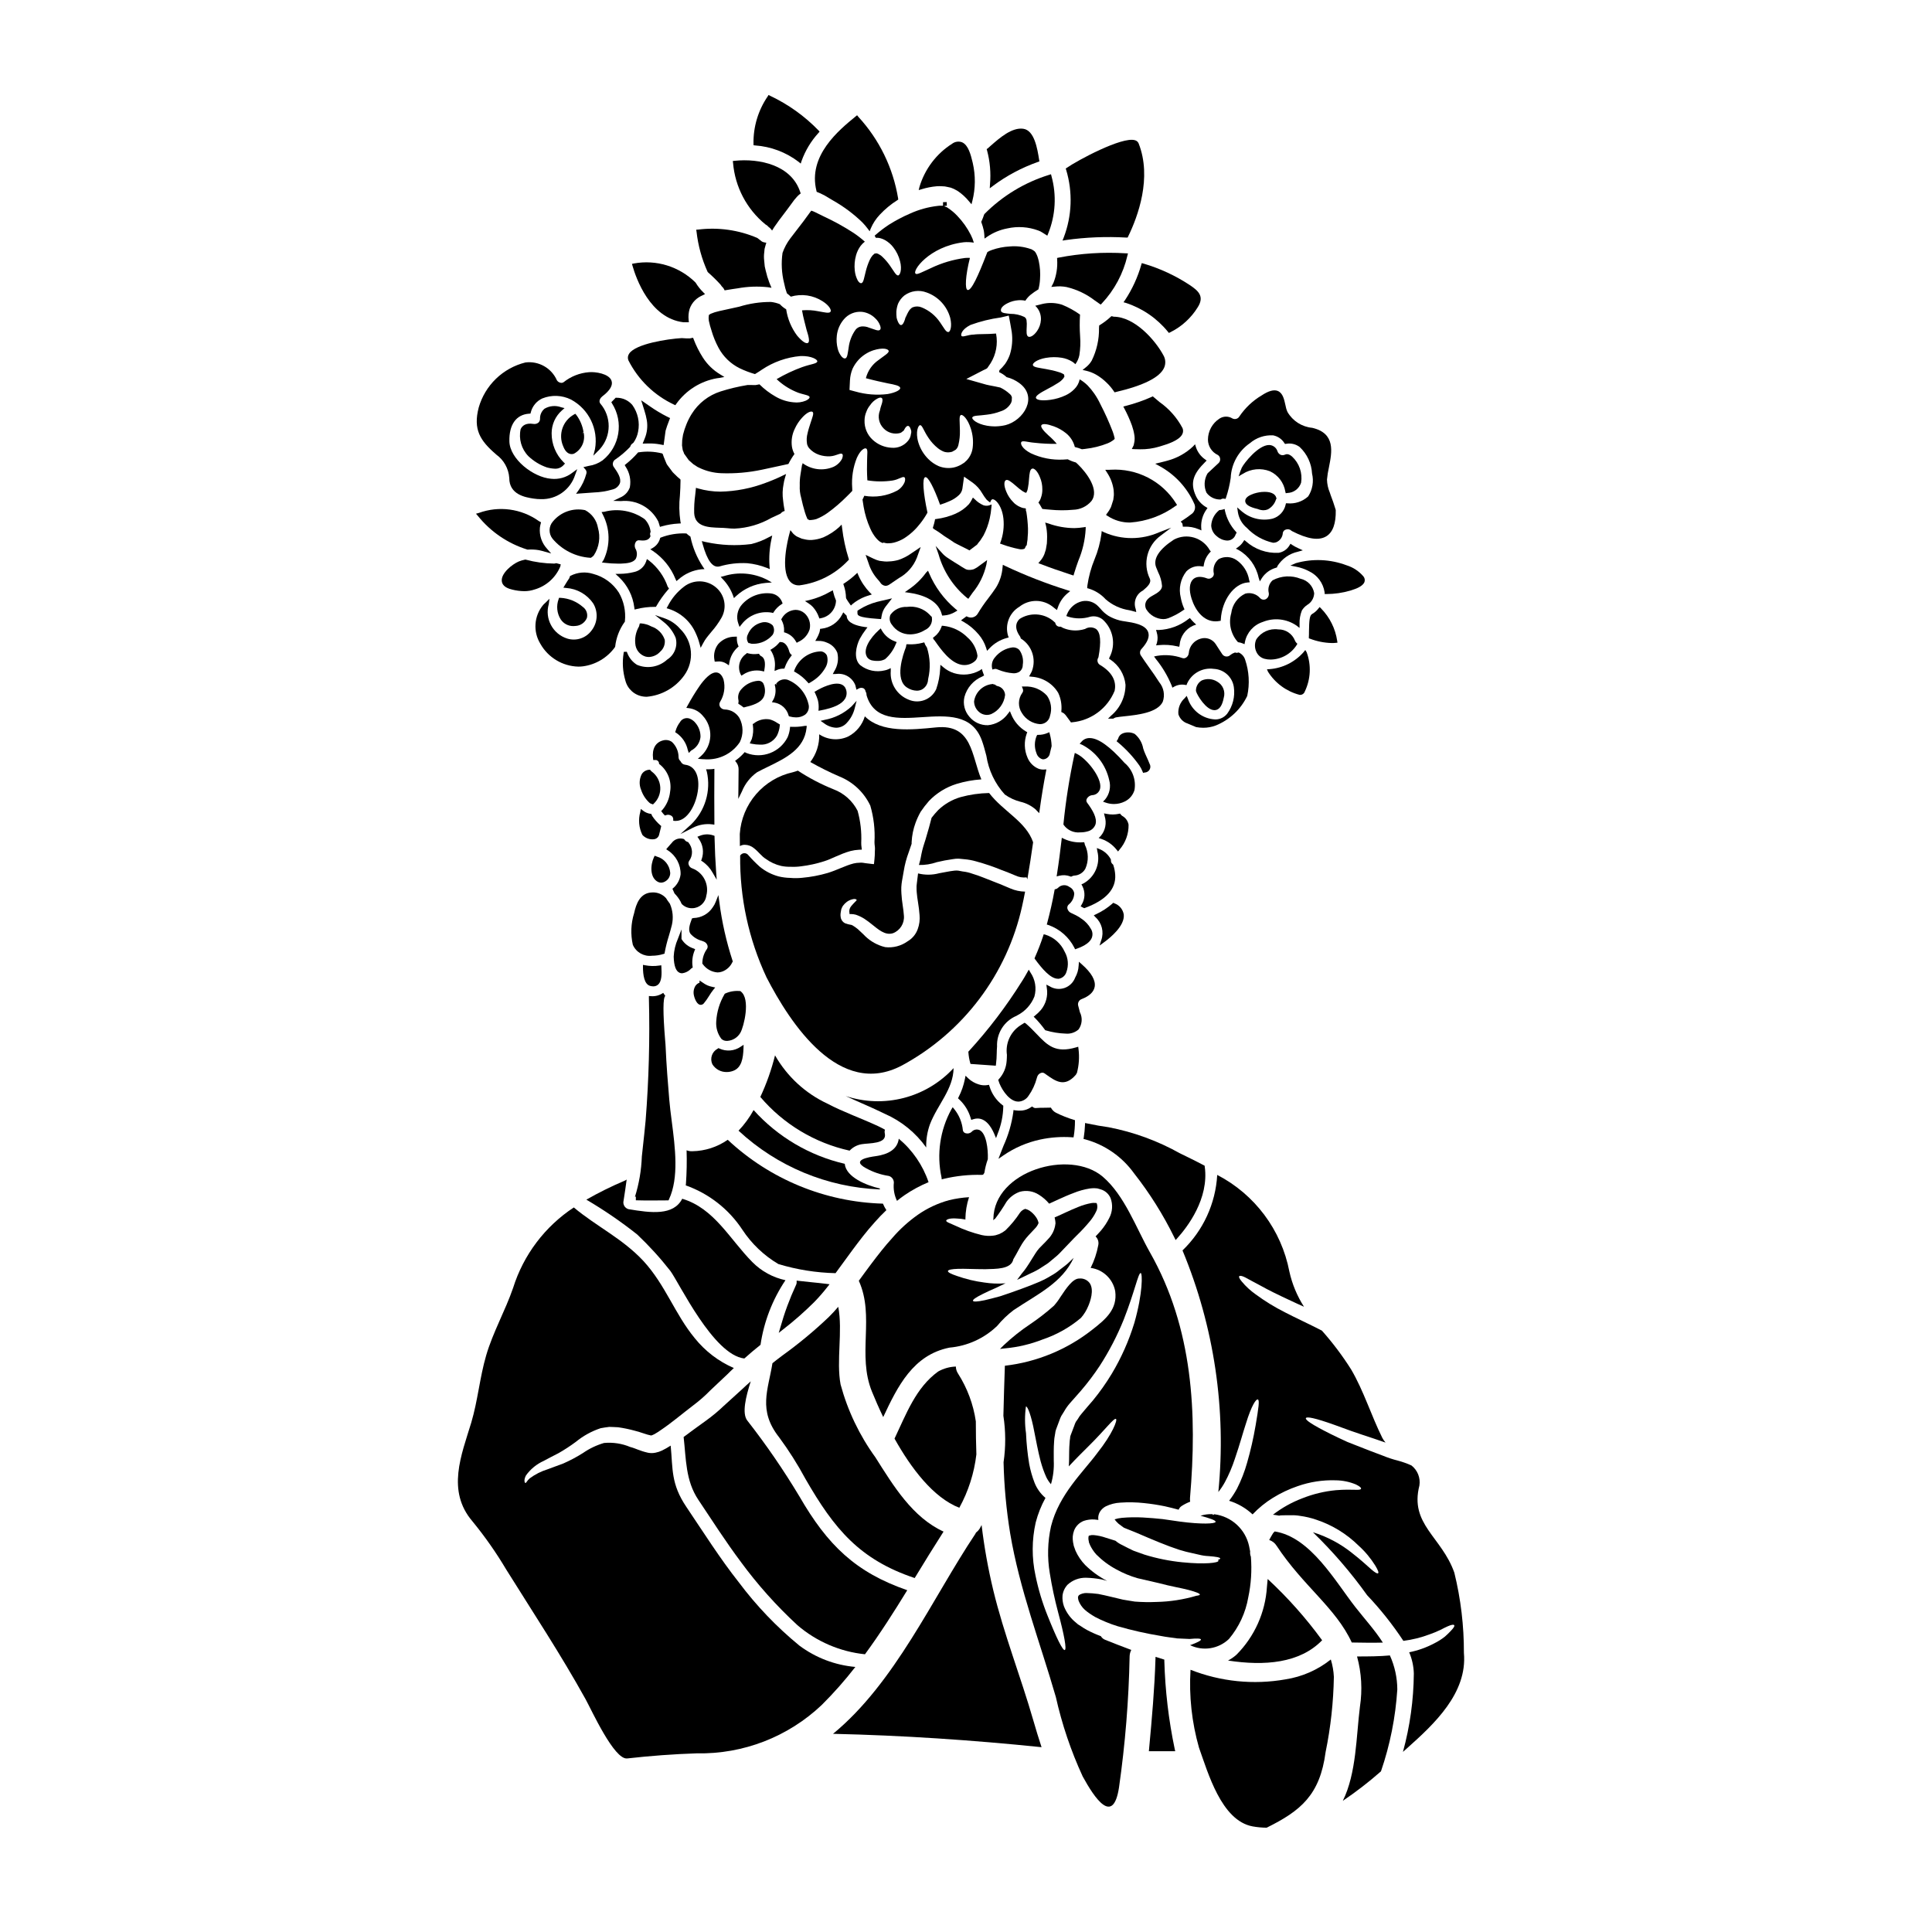 <?xml version="1.0" encoding="UTF-8"?>
<!-- Uploaded to: SVG Repo, www.svgrepo.com, Generator: SVG Repo Mixer Tools -->
<svg fill="#000000" width="800px" height="800px" version="1.1" viewBox="144 144 512 512" xmlns="http://www.w3.org/2000/svg">
 <g>
  <path d="m324.26 335.31c-0.559 0.699-0.969 1.504-1.211 2.363l-0.117 0.371 0.328 0.199h-0.004c1.547 1.062 2.625 2.676 3.016 4.512l0.262 0.789 0.617-0.625v-0.004c1.375-0.699 2.309-2.039 2.488-3.574 0.035-1.332-0.41-2.633-1.254-3.664-0.41-0.539-0.953-0.961-1.574-1.223-0.949-0.375-2.027-0.016-2.566 0.848z"/>
  <path d="m339.65 355.71 0.961-1.949c0.824-2.059 2.227-3.836 4.035-5.117 0.914-0.496 1.887-0.969 2.863-1.441 4.723-2.301 9.625-4.68 10.234-10.289l0.059-0.547h-0.547c-0.074 0.004-0.145 0.016-0.215 0.039-1.055 0.184-2.125 0.254-3.195 0.211l-0.461-0.02-0.051 0.457c-0.086 0.812-0.297 1.609-0.625 2.359-2.027 3.969-6.727 5.758-10.879 4.148l-0.477-0.242-0.25 0.285v-0.004c-0.57 0.645-1.207 1.223-1.898 1.73l-0.395 0.305 0.312 0.395v-0.004c0.418 0.551 0.633 1.223 0.613 1.914 0 1.852-0.023 3.699-0.051 5.598z"/>
  <path d="m339.7 330.11-0.047 0.375 0.301 0.195h-0.004c0.32 0.199 0.629 0.414 0.918 0.652l0.203 0.152 0.238-0.055c1.73-0.414 4.629-1.105 5.227-3.094h0.004c0.332-1.098 0.223-2.281-0.297-3.305-0.27-0.383-0.711-0.613-1.184-0.617h-0.117c-1.758 0.121-3.391 0.945-4.527 2.293-0.676 0.754-0.949 1.789-0.73 2.781 0.055 0.203 0.059 0.418 0.016 0.621z"/>
  <path d="m340.23 322.6 0.246 0.461 0.449-0.277c1.48-0.992 3.305-1.336 5.043-0.953l0.516 0.133 0.094-0.523c0.348-1.969 0.035-3.148-0.945-3.606v0.004c-0.145-0.074-0.262-0.191-0.336-0.332l-0.168-0.25-0.305 0.035c-0.879 0.117-1.77 0.062-2.625-0.16l-0.242-0.082-0.199 0.203h-0.004c-1.734 1.18-2.379 3.43-1.523 5.348z"/>
  <path d="m329.38 325.81c-1.137 1.66-2.188 3.379-3.148 5.148l-0.348 0.633 0.715 0.09h0.004c1.43 0.191 2.734 0.914 3.656 2.023 1.352 1.469 2.062 3.418 1.977 5.41-0.09 1.996-0.969 3.875-2.441 5.219l-0.863 0.754 1.141 0.102c0.309 0.027 0.617 0.039 0.938 0.039v0.004c3.613 0.184 7.055-1.551 9.055-4.566 0.984-2.023 0.945-4.391-0.105-6.383-0.828-1.383-2.32-2.242-3.934-2.262-0.508-0.023-0.969-0.305-1.223-0.746-0.223-0.414-0.203-0.914 0.047-1.309 1.078-1.758 1.402-3.875 0.895-5.875-0.395-1.125-0.984-1.754-1.773-1.867-1.559-0.215-3.371 1.84-4.59 3.586z"/>
  <path d="m341.38 367.88c0.898 0.012 1.762 0.336 2.445 0.914 1.281 1.012 2.023 2.168 3.148 2.836v0.004c1.211 0.883 2.586 1.512 4.047 1.848 0.82 0.168 1.656 0.242 2.492 0.223 0.93 0.043 1.863 0.004 2.785-0.125 2.07-0.25 4.109-0.695 6.094-1.332 2-0.613 4.168-1.926 6.984-2.711h-0.004c0.762-0.195 1.535-0.312 2.32-0.348l0.617-0.023 0.047 0.023c0.051-0.023 0.027-0.098 0.027-0.121l-0.074-0.594c-0.055-0.379-0.078-0.758-0.074-1.137 0.129-2.852-0.195-5.707-0.961-8.461-1.344-2.641-3.633-4.68-6.406-5.715-3.297-1.328-6.453-2.981-9.426-4.934-0.422 0.145-0.84 0.297-1.309 0.418h0.004c-3.805 0.836-7.231 2.883-9.773 5.832-2.539 2.949-4.055 6.644-4.312 10.527 0 1.059 0.023 2.144 0.023 3.203 0.023 0 0.051-0.023 0.074-0.023 0.375-0.207 0.801-0.312 1.23-0.305z"/>
  <path d="m324.31 365.04 3.32-1.684h0.004c1.574-0.805 3.359-1.113 5.113-0.891l0.57 0.086 0.004-0.578c-0.051-4.535-0.027-9.172 0-13.652v-0.574l-0.566 0.082c-0.324 0.043-0.648 0.027-0.969 0.043h-0.672l0.203 0.641h0.004c1.137 5.098-0.465 10.418-4.231 14.039z"/>
  <path d="m340.2 406.64h-0.152c-1.32-0.121-2.648 0.102-3.856 0.652l-0.137 0.074-0.066 0.133c-1.285 2.191-2.031 4.656-2.18 7.191-0.125 1.66 0.363 3.305 1.371 4.629 0.371 0.344 0.859 0.531 1.367 0.527h0.219c1.453-0.098 2.758-0.926 3.465-2.199 0.895-1.574 2.727-8.895 0.09-10.895z"/>
  <path d="m343.06 340.21-0.363 0.789 0.605 0.121h0.004c0.664 0.137 1.336 0.207 2.016 0.211 1.859 0.156 3.641-0.773 4.582-2.387 0.402-0.82 0.656-1.711 0.746-2.625l0.035-0.316-0.73-0.438v0.004c-0.602-0.414-1.266-0.723-1.969-0.918-1.488-0.254-3.012 0.129-4.203 1.055l0.227 0.441-0.25-0.426-0.285 0.164 0.047 0.328c0.176 1.211 0.078 2.449-0.281 3.617-0.051 0.133-0.109 0.258-0.18 0.379z"/>
  <path d="m336.59 428.1c0.578 0 1.148-0.105 1.691-0.305 2.269-0.824 2.66-3.356 2.754-5.977l0.031-0.945-0.789 0.52 0.004 0.004c-1.656 1.141-3.789 1.324-5.613 0.484l-0.266-0.125-0.238 0.172c-1.48 0.781-2.086 2.586-1.383 4.106 0.812 1.312 2.262 2.102 3.809 2.066z"/>
  <path d="m327.92 407.9c0 0.023 0.484 2.098 1.547 2.363v-0.004c0.078 0.023 0.16 0.031 0.242 0.035 0.312-0.008 0.613-0.152 0.812-0.395 0.516-0.621 0.98-1.277 1.395-1.969 0.336-0.559 0.707-1.098 1.109-1.613l0.516-0.625-0.789-0.168v-0.004c-0.441-0.082-0.871-0.215-1.285-0.391-0.457-0.211-0.891-0.465-1.293-0.766l-0.789-0.523v0.578h0.004c-0.465 0.168-0.859 0.48-1.125 0.895-0.453 0.781-0.578 1.711-0.344 2.586z"/>
  <path d="m329.81 372.08 0.328 0.207h-0.004c1.133 0.766 2.066 1.793 2.727 2.992l1.074 1.859-0.156-2.141c-0.195-2.684-0.336-5.676-0.418-9.152v-0.332l-0.312-0.117c-1.195-0.414-2.496-0.367-3.66 0.125l-0.574 0.227 0.352 0.508h-0.004c1.148 1.578 1.441 3.617 0.789 5.453z"/>
  <path d="m314.23 365.25c0.68 0.754 1.648 1.184 2.668 1.184 0.129 0 0.262-0.008 0.395-0.027 0.625-0.062 1.156-0.488 1.348-1.09 0.129-0.461 0.238-0.934 0.352-1.406l0.242-1.004-0.234-0.195c-0.848-0.738-1.59-1.594-2.207-2.531-0.02-0.086-0.051-0.172-0.09-0.25l-0.109-0.223-0.246-0.043c-0.684-0.102-1.328-0.375-1.879-0.789l-0.648-0.496-0.137 0.789c-0.574 2.023-0.379 4.191 0.547 6.082z"/>
  <path d="m330 393.33 0.473 0.176c0.461 0.168 0.828 0.527 0.996 0.988 0.117 0.332 0.07 0.699-0.121 0.996-0.773 1.082-1.199 2.375-1.219 3.707v0.176l0.109 0.133 0.004 0.004c0.906 1.27 2.332 2.074 3.891 2.195 0.402 0 0.801-0.07 1.18-0.199 1.223-0.422 2.219-1.324 2.758-2.496l0.133-0.191-0.062-0.191c-1.652-5.062-2.828-10.27-3.508-15.551l-0.254-1.875-0.691 1.758-0.004 0.004c-0.191 0.52-0.457 1.012-0.785 1.461-1.125 1.746-3.043 2.816-5.117 2.863l-0.395 0.102-0.121 0.332c-0.414 1.137-0.984 2.691-0.324 3.688 0.801 0.938 1.867 1.605 3.059 1.922z"/>
  <path d="m319.7 340.22c-1.969 0.5-2.945 2.231-2.637 4.754l0.051 0.434h0.438c0.066-0.008 0.133-0.008 0.195 0 0.465 0.012 0.848 0.367 0.895 0.832l0.023 0.219 0.18 0.125h0.004c2.16 1.742 3.207 4.519 2.731 7.254-0.18 1.773-0.898 3.449-2.059 4.805l-0.301 0.301 0.254 0.34 0.004-0.004c0.156 0.219 0.324 0.422 0.512 0.617l0.223 0.227 0.301-0.109c0.465-0.168 0.984-0.105 1.398 0.168 0.309 0.191 0.496 0.523 0.5 0.883v0.441l0.441 0.039h0.285c3.004 0 5.441-4.309 5.867-8.504 0.367-3.652-0.949-6.094-3.434-6.375l0.004-0.004c-0.523-0.051-0.973-0.379-1.184-0.855l-0.121-0.16v-0.004c-0.281-0.246-0.441-0.602-0.445-0.973 0-1.539-0.641-3.008-1.766-4.055-0.688-0.484-1.555-0.629-2.359-0.395z"/>
  <path d="m333.34 318.92 0.066 0.418h0.418v-0.004c0.09 0 0.176-0.012 0.266-0.027 0.855-0.102 1.723 0.105 2.441 0.586l0.629 0.43 0.133-0.75v-0.004c0.254-1.543 1.023-2.953 2.18-4.004l0.266-0.227-0.129-0.328c-0.227-0.57-0.34-1.18-0.336-1.789v-0.512l-0.508 0.02c-1.684-0.02-3.297 0.691-4.418 1.945-0.941 1.199-1.309 2.75-1.008 4.246z"/>
  <path d="m346.94 298.48 1.613-0.121-1.41-0.789c-3.523-1.75-7.586-2.07-11.34-0.887l-0.812 0.199 0.566 0.613h0.004c1.18 1.234 2.094 2.695 2.688 4.297l0.254 0.715 0.551-0.527h0.004c2.164-2.012 4.938-3.246 7.883-3.5z"/>
  <path d="m316.42 348.17-0.168-0.195-0.254 0.023h-0.004c-0.797 0.059-1.516 0.496-1.934 1.18-0.66 1.289-0.719 2.801-0.16 4.137 0.43 1.309 1.188 2.484 2.199 3.418 0.129 0.109 0.273 0.199 0.426 0.266l0.27 0.086h0.035l0.211 0.105 0.195-0.191c1.195-1.121 1.832-2.711 1.742-4.344-0.086-1.633-0.891-3.144-2.195-4.133-0.145-0.09-0.27-0.207-0.363-0.352z"/>
  <path d="m339.72 443.64c10.223 9.496 23.504 15.02 37.445 15.566v-0.246c-3.457-0.789-8.953-2.961-9.301-6.539-9.32-2.156-17.754-7.129-24.152-14.242-1.086 1.984-2.43 3.824-3.992 5.461z"/>
  <path d="m318.36 377.71c0.254 0.133 0.539 0.203 0.824 0.203 0.434-0.012 0.852-0.148 1.211-0.395 0.758-0.465 1.223-1.293 1.223-2.184-0.145-2.039-1.551-3.773-3.519-4.328l-0.605-0.23-0.188 0.395c-0.961 2.019-1.141 5.418 1.055 6.539z"/>
  <path d="m406.13 354.16c-2.559 0.047-5.102 0.41-7.57 1.086-2.215 0.645-4.238 1.812-5.906 3.406-0.629 0.656-1.223 1.348-1.777 2.07-0.344 1.457-0.91 3.406-1.625 5.82-0.195 0.641-0.395 1.18-0.594 1.879-0.199 0.695-0.32 1.156-0.469 1.898v-0.004c-0.152 0.988-0.375 1.961-0.668 2.914 1.609 0.039 3.207-0.215 4.727-0.742 1.414-0.344 2.848-0.613 4.293-0.812 0.504-0.094 1.02-0.133 1.531-0.121l1.48 0.145c1.051 0.086 2.09 0.277 3.106 0.57 2.273 0.617 4.508 1.375 6.691 2.266 1.133 0.395 2.59 1.012 3.727 1.48 0.926 0.445 1.961 0.617 2.984 0.496l0.195 0.516c0.566-3.254 1.062-6.539 1.531-9.816-1.887-5.5-7.902-8.152-11.656-13.051z"/>
  <path d="m368.39 307.34-0.02-0.168-0.891-0.895-0.312 0.59h0.004c-1.078 2.082-3.125 3.484-5.449 3.742l-0.395 0.047-0.043 0.395v-0.004c-0.027 0.168-0.062 0.332-0.105 0.492-0.18 0.547-0.414 1.074-0.699 1.574l-0.422 0.734h0.848v0.004c0.773-0.02 1.539 0.133 2.242 0.453 1.258 0.469 2.262 1.449 2.758 2.699 0.391 1.672 0.098 3.43-0.816 4.879l-0.395 0.75 0.852-0.027v0.004c2.184-0.32 4.297 0.898 5.117 2.949 0.039 0.16 0.07 0.297 0.109 0.434l0.195 0.789 0.555-0.301v-0.004c0.391-0.223 0.859-0.258 1.277-0.094 0.312 0.164 0.527 0.469 0.574 0.82l0.062 0.156c0.145 0.234 0.215 0.512 0.203 0.789l0.02 0.141c1.969 6.609 8.441 6.184 14.688 5.769 6.531-0.426 13.266-0.875 15.84 6.125 0.449 1.207 0.816 2.609 1.207 4.09 0.582 3.828 2.281 7.402 4.883 10.277 1.246 0.887 2.648 1.543 4.133 1.922 1.523 0.348 2.941 1.07 4.117 2.102 0.055 0.074 0.113 0.145 0.176 0.211l0.699 0.711 0.137-0.988c0.492-3.543 1.047-6.883 1.648-9.992l0.117-0.613-0.625 0.031h0.004c-0.484 0.031-0.973-0.035-1.43-0.195-1.336-0.543-2.394-1.602-2.945-2.934-0.879-2.019-0.957-4.293-0.223-6.371l0.148-0.395-0.363-0.207c-1.762-1.059-3.137-2.664-3.91-4.574l-0.324-0.789-0.52 0.672v0.004c-1.246 1.73-3.172 2.836-5.293 3.043-1.91 0.055-3.738-0.785-4.945-2.269-1.238-1.422-1.719-3.352-1.301-5.188 0.652-2.481 2.434-4.508 4.805-5.481l0.418-0.25-0.18-0.449c-0.082-0.211-0.164-0.422-0.227-0.633l-0.191-0.637-0.559 0.395c-2.094 1.16-4.57 1.414-6.859 0.703-1.031-0.332-1.988-0.867-2.812-1.574l-0.758-0.629-0.047 0.984h-0.004c-0.09 1.871-0.445 3.719-1.059 5.488-1.27 2.738-4.488 3.973-7.266 2.785-3.102-1.199-5.043-4.297-4.777-7.613v-0.758l-0.688 0.32v-0.004c-0.293 0.129-0.594 0.223-0.906 0.281-2.262 0.562-4.66 0.055-6.5-1.383-1.867-1.684-1.078-5.117-0.094-7.027v0.004c0.445-0.816 0.949-1.594 1.512-2.332l0.508-0.676-0.844-0.105c-2.019-0.301-4.465-0.98-4.66-2.801z"/>
  <path d="m401.1 425.62 0.098 0.328 0.34 0.027c0.988 0.074 1.969 0.141 2.953 0.207l2.945 0.207 0.457 0.035 0.066-0.457-0.004 0.004c0.117-0.934 0.184-1.875 0.191-2.82 0-0.598 0.035-1.18 0.082-1.797h0.004c-0.168-3.527 1.891-6.781 5.148-8.148l0.211-0.129c2.074-1.055 3.691-2.832 4.543-4.996 0.609-2.18 0.219-4.519-1.066-6.383l-0.434-0.73-0.57 1.012c-0.395 0.691-0.789 1.402-1.234 2.07l-0.004-0.004c-4.109 6.582-8.816 12.777-14.055 18.5l-0.152 0.16 0.02 0.219v0.004c0.066 0.91 0.219 1.812 0.461 2.691z"/>
  <path d="m414.87 384.14c0.297-1.281 0.543-2.566 0.789-3.844v-0.004c-1.34-0.023-2.664-0.309-3.898-0.84-1.457-0.59-2.418-1.059-3.699-1.527-2.418-0.914-4.441-1.828-6.316-2.363-0.844-0.309-1.719-0.516-2.613-0.613l-1.207-0.223c-0.32-0.035-0.645-0.035-0.961 0-1.434 0.148-2.836 0.496-4.074 0.691-1.832 0.492-3.758 0.508-5.598 0.047-0.102 0.867-0.223 1.75-0.324 2.664l-0.074 0.691v0.473c-0.004 0.41 0.012 0.82 0.051 1.23 0.121 1.727 0.59 3.629 0.738 5.922h0.004c0.129 1.297-0.043 2.606-0.496 3.824-0.488 1.34-1.43 2.465-2.66 3.184-1.715 1.234-3.828 1.789-5.926 1.551l-0.887-0.242v-0.004c-1.879-0.613-3.566-1.695-4.91-3.148-0.516-0.496-1.035-0.965-1.504-1.41v0.004c-0.441-0.367-0.91-0.695-1.406-0.984-0.371-0.223-0.691-0.074-2-0.566-0.605-0.324-1.02-0.922-1.109-1.605-0.066-0.344-0.074-0.691-0.023-1.035 0.039-0.352 0.098-0.695 0.176-1.035 0.109-0.312 0.25-0.609 0.414-0.891 0.305-0.422 0.672-0.797 1.09-1.109 0.555-0.395 1.195-0.648 1.871-0.742 0.422 0 0.641 0.098 0.691 0.219 0.051 0.121-0.121 0.324-0.445 0.594l0.004 0.004c-0.359 0.348-0.699 0.719-1.012 1.109-0.41 0.492-0.574 1.145-0.445 1.773 0 0.074 0.027 0.172 0.027 0.297h0.395c0.422 0.004 0.844 0.062 1.254 0.172 0.789 0.266 1.543 0.621 2.246 1.062 0.348 0.242 0.715 0.516 1.086 0.762 0.297 0.246 0.613 0.469 0.914 0.715 1.625 1.254 3.477 3.059 5.625 2.363v0.004c1.887-0.734 3.062-2.625 2.887-4.641-0.098-1.75-0.566-3.773-0.664-5.902-0.027-0.516-0.051-1.059-0.027-1.602l-0.004-0.004c0.008-0.312 0.035-0.625 0.078-0.938l0.098-0.691c0.172-0.914 0.324-1.797 0.469-2.664 0.273-1.719 0.719-3.402 1.332-5.031 0.273-0.789 0.516-1.508 0.762-2.219v-0.473h0.004c0.086-1.734 0.434-3.449 1.035-5.082 0.371-1.012 0.824-1.996 1.355-2.938 0.68-1.008 1.418-1.969 2.223-2.883 2.008-2.086 4.512-3.629 7.277-4.492 2.141-0.652 4.352-1.059 6.586-1.207-2.664-6.363-2.363-14.73-11.988-13.777-6.613 0.664-14.508 1.457-18.895-2.938l0.004 0.004c-0.684 2.289-2.258 4.211-4.371 5.328-2.492 1.18-5.422 0.965-7.719-0.566 0.082 2.648-0.754 5.242-2.359 7.348 2.512 1.422 5.098 2.707 7.746 3.848 3.586 1.453 6.496 4.203 8.152 7.703 0.914 3.129 1.289 6.394 1.109 9.648 0 0.348 0.027 0.691 0.074 1.035l0.051 0.52c0.023 0.273-0.027 0.664-0.027 0.984 0.004 0.656-0.027 1.312-0.098 1.969l-0.098 0.961c-0.047 0.125 0.023 0.395-0.121 0.395l-0.469-0.051-1.828-0.219v-0.004c-0.344-0.07-0.688-0.113-1.035-0.125l-0.395 0.027c-0.539 0.004-1.078 0.07-1.602 0.195-2.219 0.566-4.394 1.773-6.856 2.516-2.215 0.648-4.488 1.078-6.785 1.281-1.059 0.109-2.125 0.117-3.188 0.023-1.02-0.02-2.035-0.152-3.031-0.391-1.801-0.484-3.484-1.34-4.934-2.516-1.09-0.973-2.121-2.012-3.082-3.109-0.211-0.289-0.535-0.48-0.891-0.523-0.355-0.043-0.715 0.066-0.988 0.297-0.121 0.074-0.195 0.223-0.297 0.324h0.004c-0.133 11.148 2.254 22.18 6.981 32.273 6.297 12.203 19.285 32.145 35.867 23.363l0.004 0.004c16.254-8.777 27.887-24.191 31.867-42.23z"/>
  <path d="m390.95 307.61-0.035-0.164-0.129-0.105v-0.004c-0.137-0.102-0.254-0.227-0.352-0.363-1.57-1.672-3.856-2.465-6.125-2.137-1.699-0.086-3.328 0.695-4.328 2.07-0.387 0.891-0.234 1.922 0.395 2.664 1.078 1.613 2.902 2.574 4.844 2.543 1.398-0.016 2.762-0.426 3.938-1.18 1.293-0.559 2.035-1.934 1.793-3.324z"/>
  <path d="m380.88 457.41c-0.18 1.656 0.109 3.336 0.836 4.836 0.617-0.52 1.281-1.012 1.949-1.48 2.012-1.379 4.16-2.547 6.414-3.477-1.52-4.496-4.254-8.48-7.894-11.523-0.348 2.785-2.754 4.144-6.019 4.613-1.969 0.273-6.734 1.012-2.664 3.207 1.871 1.035 3.906 1.73 6.019 2.047 0.805 0.211 1.363 0.945 1.359 1.777z"/>
  <path d="m391.73 313.8c1.535 2.195 4.098 5.871 7.141 6.387h-0.004c1.18 0.207 2.391-0.098 3.328-0.844 0.512-0.363 0.824-0.945 0.848-1.574-0.273-1.883-1.215-3.606-2.656-4.852-1.711-1.727-3.969-2.809-6.387-3.066l-0.395-0.027-0.125 0.359c-0.375 1.039-1.047 1.941-1.934 2.606l-0.312 0.238 0.164 0.359c0.066 0.145 0.164 0.219 0.141 0.176z"/>
  <path d="m377.7 311.08-0.301-0.551-0.465 0.418c-2.34 2.125-4.531 5.324-3.035 7.359h0.004c0.383 0.441 0.922 0.715 1.504 0.762 0.348 0.059 0.703 0.09 1.055 0.086 0.723 0.039 1.441-0.121 2.082-0.461 1.273-1.102 2.258-2.496 2.871-4.062l0.219-0.469-0.48-0.195c-1.453-0.527-2.676-1.547-3.453-2.887z"/>
  <path d="m435.11 318.13c0.754-4.137 0.551-6.508-0.648-7.445h-0.004c-0.891-0.559-2.023-0.559-2.914 0-0.512 0.164-1.039 0.277-1.574 0.336-1.438 0.172-2.894-0.035-4.227-0.602-0.121-0.055-0.242-0.117-0.355-0.188l-0.27-0.152h-0.141c-0.598 0.07-1.152-0.316-1.293-0.898l-0.043-0.18-0.145-0.105c-0.121-0.09-0.227-0.191-0.348-0.301l-0.176-0.16v-0.004c-2.523-1.969-6.012-2.144-8.723-0.434-0.605 0.523-1.812 2.031 0.066 4.668 0.074 0.105 0.125 0.227 0.152 0.355l0.059 0.211 0.199 0.098v0.004c2.75 1.828 3.898 5.297 2.781 8.402-0.086 0.238-0.195 0.469-0.328 0.684l-0.453 0.836 0.715 0.086c2.898 0.191 5.516 1.793 7.004 4.285 0.688 1.473 0.973 3.102 0.836 4.723l-0.023 0.336 0.305 0.145h-0.004c0.309 0.137 0.578 0.348 0.789 0.613l0.32 0.422c0.332 0.441 0.66 0.875 0.98 1.34l0.164 0.242 0.293-0.031h-0.004c5.031-0.449 9.391-3.672 11.293-8.352 0.395-1.859 0.035-4.57-3.988-6.922-0.594-0.434-0.746-1.258-0.34-1.875z"/>
  <path d="m348.75 309.71c-0.801-0.758-1.945-1.027-3-0.707-1.621 0.41-2.949 1.574-3.562 3.129-0.344 0.652-0.332 1.438 0.035 2.082l0.152 0.215h0.238c0.211 0.102 0.438 0.164 0.672 0.188h0.316-0.004c1.98 0.008 3.859-0.855 5.141-2.359 0.488-0.73 0.52-1.668 0.09-2.43z"/>
  <path d="m325.28 299.46c-1.82 1.379-3.301 3.156-4.328 5.195l-0.293 0.531 0.578 0.176c3.215 1.035 5.828 3.406 7.168 6.504 0.395 0.848 0.715 1.727 0.953 2.629l0.328 1.18 0.668-1.238c0.137-0.27 0.285-0.535 0.453-0.789 0.531-0.789 1.156-1.527 1.762-2.258 0.988-1.121 1.863-2.34 2.609-3.637 1.535-2.668 0.949-6.051-1.395-8.047-2.414-2.09-5.969-2.195-8.504-0.246z"/>
  <path d="m316.78 397.28c1.031 0 2.055-0.156 3.039-0.465l0.289-0.094 0.047-0.301v0.004c0.27-1.465 0.629-2.91 1.078-4.332 0.281-0.949 0.562-1.926 0.816-2.938v0.004c0.441-1.895 0.258-3.879-0.523-5.656l-0.07-0.105v-0.004c-0.344-0.426-0.656-0.883-0.934-1.355-0.93-1.047-2.281-1.609-3.676-1.535-3.215 0.086-4.258 3.008-4.809 5.543h-0.004c-0.836 2.699-0.949 5.574-0.328 8.332 0.859 1.984 2.926 3.168 5.074 2.902z"/>
  <path d="m348.34 301.27c-2.867-0.34-5.723 0.727-7.66 2.867-1.273 1.402-1.656 3.398-0.996 5.172l0.301 0.832 0.551-0.691v-0.004c1.883-2.43 4.957-3.617 7.984-3.09l0.352 0.102 0.199-0.305v0.004c0.516-0.801 1.195-1.484 1.996-2l0.332-0.207-0.129-0.375h-0.004c-0.469-1.254-1.598-2.141-2.926-2.305z"/>
  <path d="m343.09 288.18c-3.996 0.512-8.055 0.336-11.992-0.523-0.109-0.02-0.195-0.039-0.289-0.062l-0.824-0.207 0.227 0.82c1.227 4.402 2.676 6.344 4.461 5.902h0.004c2.387-0.703 4.875-0.992 7.356-0.855 1.793 0.168 3.551 0.594 5.223 1.254l0.742 0.309-0.066-0.789c-0.172-2.383 0-4.777 0.504-7.113l0.211-1.012-0.918 0.473c-1.457 0.801-3.016 1.406-4.637 1.805z"/>
  <path d="m324.11 401.8c0.199 0.086 0.418 0.133 0.637 0.129 0.938-0.117 1.805-0.566 2.438-1.27l0.395-0.25-0.043-0.309h-0.004c-0.188-1.395-0.012-2.812 0.512-4.117l0.176-0.445-0.441-0.188h0.004c-1.328-0.426-2.457-1.312-3.18-2.5v-2.543l-0.953 2.481c-0.66 1.492-1.039 3.094-1.117 4.723 0.066 2.461 0.582 3.867 1.578 4.289z"/>
  <path d="m318.71 399.88c-1.238 0.188-2.5 0.164-3.731-0.07l-0.586-0.113v0.598c0 2.004 0.32 4.496 1.84 4.961h-0.004c0.285 0.086 0.582 0.133 0.879 0.137 0.438 0.012 0.863-0.125 1.211-0.395 1.145-0.91 1.035-3.059 0.957-4.648l-0.027-0.539z"/>
  <path d="m316.68 462.14c1.402 0 2.797 0 4.172-0.027h0.312l0.129-0.285c2.668-5.727 1.633-13.707 0.719-20.746-0.262-2.039-0.512-3.961-0.652-5.699-0.355-4.207-0.75-9.102-0.961-13.941 0-0.348-0.066-1.008-0.137-1.867-0.594-7.266-0.578-11.184 0.047-11.645l-0.555-0.812v0.004c-0.949 0.66-2.102 0.969-3.254 0.871l-0.535-0.043v0.543c0.277 10.848-0.016 21.707-0.875 32.523-0.098 1.016-0.504 5.152-0.996 9.469-0.129 3.641-0.746 7.246-1.836 10.719 0.066-0.066 0.156-0.102 0.25-0.098v0.984c1.379 0.039 2.781 0.051 4.172 0.051z"/>
  <path d="m389.2 314.89-0.266-0.66-0.422 0.113c-1.258 0.336-2.562 0.469-3.863 0.395h-0.426l-0.086 0.418v-0.004c-0.016 0.086-0.023 0.176-0.023 0.262-0.789 2.004-3.148 8.711 0.328 10.84 0.746 0.484 1.613 0.758 2.504 0.785 0.453 0.008 0.902-0.09 1.312-0.281 0.98-0.508 1.621-1.496 1.684-2.598l0.035-0.25v-0.004c0.645-2.746 0.527-5.617-0.332-8.305z"/>
  <path d="m295.5 264.34c0.195 0 0.387-0.031 0.57-0.09 2.031-1.055 3.098-3.34 2.609-5.574l-0.477 0.113 0.449-0.227c-0.25-1.676-0.914-3.258-1.93-4.613l-0.266-0.297-0.348 0.191 0.004 0.004c-2.984 1.648-4.223 5.297-2.859 8.422 0.652 1.711 1.586 2.07 2.246 2.07z"/>
  <path d="m437.79 268.51h-0.883l0.473 0.738v0.004c0.922 1.379 1.52 2.949 1.746 4.594l0.023 0.352c0.031 0.363 0.043 0.727 0.031 1.09l-0.148 1.18-0.508 1.598v0.004c-0.027 0.07-0.055 0.141-0.074 0.215-0.027 0.098-0.066 0.191-0.121 0.277l-0.445 0.789v-0.004c-0.09 0.156-0.191 0.305-0.309 0.441l-0.477 0.664 0.422 0.281c1.773 1.168 3.856 1.777 5.977 1.746 4.344-0.309 8.512-1.828 12.035-4.383l0.395-0.266-0.242-0.395h-0.004c-1.82-2.918-4.398-5.289-7.457-6.863-3.062-1.574-6.488-2.297-9.922-2.086z"/>
  <path d="m283.2 292.3-0.113 0.023h-0.004c-0.547 0.105-1.082 0.266-1.602 0.473-1.715 0.723-4.688 3.074-4.504 5.168 0.066 0.789 0.598 1.789 2.731 2.273l0.004 0.004c1.043 0.266 2.113 0.41 3.188 0.426 0.938 0.008 1.867-0.141 2.754-0.441 3.09-0.891 5.606-3.141 6.836-6.109l0.109-0.559-0.555-0.137v-0.004c-0.156-0.031-0.305-0.074-0.453-0.125l-0.191-0.047-0.156 0.047h-0.004c-0.113 0.039-0.234 0.062-0.359 0.066-2.555-0.031-5.102-0.383-7.57-1.047z"/>
  <path d="m283.71 289.63 0.086 0.023h0.086c0.973-0.066 1.949-0.02 2.906 0.141 0.395 0.066 0.949 0.227 1.707 0.438l1.574 0.441-1.09-1.238h0.004c-1.402-1.508-2.098-3.539-1.906-5.586 0.047-0.363 0.117-0.719 0.207-1.07l0.098-0.355-0.32-0.191c-0.059-0.035-0.117-0.062-0.172-0.09l-0.109-0.062v-0.004c-4.621-3.285-10.562-4.086-15.887-2.144l-0.758 0.207 0.523 0.59-0.004 0.004c3.375 4.191 7.918 7.289 13.055 8.898z"/>
  <path d="m421.16 289.64-0.395 1.23c-0.273 0.676-0.66 1.301-1.145 1.844l-0.445 0.527 0.645 0.246c2.398 0.926 5.004 1.84 8.191 2.875l0.484 0.152 0.137-0.488c0.336-1.152 0.746-2.312 1.145-3.438v0.004c1.121-2.66 1.777-5.488 1.938-8.367v-0.582l-0.574 0.098c-0.801 0.125-1.605 0.195-2.414 0.215-2.352-0.016-4.68-0.43-6.891-1.23l-0.848-0.242 0.223 0.887 0.074 0.395 0.004-0.004c0.184 1.086 0.246 2.195 0.188 3.297l-0.043 0.961z"/>
  <path d="m297.27 320.66c0.406 0 0.812-0.023 1.215-0.074 3.383-0.453 6.434-2.269 8.445-5.027l0.094-0.215h0.004c0.262-2.34 1.117-4.57 2.484-6.484l0.09-0.113v-0.141h0.004c0.277-2.621-0.281-5.262-1.594-7.547-1.559-2.457-3.992-4.231-6.809-4.969-1.984-0.633-4.141-0.457-5.996 0.496l-0.156 0.09-0.102 0.32h-0.004c-0.02 0.074-0.043 0.148-0.074 0.219-0.395 0.57-0.789 1.215-1.18 1.863l-0.395 0.656 0.762 0.086h0.004c2.859 0.199 5.477 1.688 7.113 4.043 1.398 2.262 1.227 5.16-0.422 7.246-1.477 2.008-4.066 2.856-6.445 2.113-3.82-1.219-5.984-5.254-4.883-9.109l0.195-1.441-1.031 1.023c-0.062 0.062-0.129 0.121-0.199 0.18v0.004c-0.176 0.145-0.336 0.305-0.48 0.477-2.394 2.91-2.684 7.019-0.719 10.234 2.051 3.66 5.883 5.969 10.078 6.07z"/>
  <path d="m314.31 261.56 1.48-0.035c1.012-0.027 2.027 0.051 3.023 0.227l1.055 0.195 0.52-3.809c0.238-0.859 0.551-1.691 0.863-2.504l0.316-0.836-0.789-0.395v0.004c-1.559-0.789-3.059-1.688-4.492-2.688l-2.363-1.633 0.863 2.754c0.273 0.844 0.484 1.707 0.633 2.582 0.258 1.613 0.066 3.269-0.562 4.781z"/>
  <path d="m416.79 464.81c-0.336-0.203-0.703-0.355-1.086-0.445-0.555 0.172-1.039 0.52-1.383 0.988-1.117 1.715-2.426 3.297-3.894 4.723-0.492 0.387-1.035 0.711-1.605 0.961-0.344 0.125-0.664 0.223-1.012 0.324l-0.613 0.098c-1.008 0.121-2.023 0.07-3.012-0.148-2.418-0.586-4.766-1.422-7.008-2.492-1.457-0.664-2.516-0.988-2.418-1.359 0.07-0.297 0.938-0.688 2.809-0.539h0.004c0.77 0.027 1.539 0.117 2.293 0.27 0-0.07-0.023-0.121-0.023-0.195v-0.004c0.031-1.945 0.355-3.875 0.961-5.723-1.777 0.105-3.543 0.371-5.277 0.789-2.965 0.805-5.769 2.117-8.289 3.871-2.484 1.754-4.746 3.801-6.734 6.102-2.047 2.242-3.898 4.637-5.723 7.059-1.086 1.43-2.121 2.887-3.184 4.328 4.293 9.52-0.516 19.609 3.504 29.43 0.816 2 1.801 4.266 2.961 6.691 3.824-8.145 7.918-16.48 17.566-18.406h-0.004c4.75-0.414 9.211-2.449 12.641-5.758 1.285-1.562 2.754-2.969 4.367-4.191 6.512-4.328 12.801-7.203 15.91-13.84l-1.555 1.48c-0.688 0.613-1.48 1.156-2.168 1.699-0.668 0.566-1.387 1.059-2.148 1.48-1.34 0.828-2.75 1.531-4.219 2.098-1.336 0.543-2.59 1.035-3.699 1.434-2.223 0.812-4.121 1.48-5.727 1.996-1.676 0.469-3.008 0.789-4.07 1.039-2.098 0.441-3.035 0.441-3.106 0.145-0.07-0.297 0.711-0.863 2.59-1.797 0.938-0.469 2.144-1.039 3.648-1.68 0.738-0.371 1.555-0.738 2.445-1.18-0.074 0.023-0.172 0.023-0.246 0.047v-0.004c-1.812 0.137-3.633 0.062-5.43-0.219-2.438-0.316-4.836-0.887-7.152-1.703-1.629-0.543-2.519-0.984-2.492-1.332s1.035-0.543 2.754-0.594 4.219 0.098 7.156 0.098c2.754-0.098 6.883 0.074 7.426-2.637 0.469-0.766 0.938-1.652 1.453-2.59 0.273-0.469 0.52-0.965 0.891-1.555 0.332-0.523 0.695-1.027 1.09-1.508 0.891-1.059 1.676-1.773 2.316-2.516 0.406-0.406 0.727-0.891 0.938-1.43-0.125-0.609-0.387-1.184-0.766-1.68-0.457-0.637-1.027-1.188-1.68-1.625z"/>
  <path d="m308.33 275.86-1.82 0.871 2.016 0.066h0.004c4.121-0.438 8.082 1.73 9.941 5.438 0.078 0.199 0.133 0.395 0.191 0.605l0.234 0.789 0.465-0.137 0.004-0.004c1.469-0.414 2.981-0.668 4.504-0.746l0.559-0.035-0.117-0.559v-0.004c-0.336-2.258-0.375-4.555-0.125-6.828 0.078-1.316 0.16-2.672 0.16-4.023l-0.047-0.281-0.191-0.148v0.004c-0.195-0.145-0.379-0.301-0.551-0.469l-0.922-0.895c-0.262-0.23-0.492-0.492-0.676-0.789l-1.094-1.465-0.078-0.117h-0.004c-0.059-0.094-0.117-0.195-0.164-0.297l-0.496-1.211c-0.133-0.324-0.266-0.633-0.367-0.965-0.012-0.148-0.074-0.289-0.18-0.395l-0.18-0.145h-0.117c-1.949-0.473-3.973-0.559-5.953-0.258h-0.195l-0.129 0.148h-0.004c-0.945 1.086-1.992 2.082-3.121 2.977l-0.324 0.266 0.203 0.367 0.004-0.004c1.098 1.625 1.516 3.617 1.152 5.543-0.434 1.23-1.375 2.211-2.582 2.699z"/>
  <path d="m300.42 291.82h0.164l0.141-0.09c0.242-0.148 0.461-0.336 0.645-0.551 1.414-2.164 1.812-4.836 1.094-7.316-0.348-2-1.605-3.727-3.406-4.668-3.16-0.664-6.426 0.473-8.492 2.953-1.184 1.312-1.23 3.289-0.109 4.656 2.504 2.953 6.098 4.766 9.965 5.016z"/>
  <path d="m479.16 318.6c0.504 0.129 1.023 0.191 1.547 0.188 2.812-0.027 5.422-1.48 6.926-3.856l0.18-0.324-0.266-0.266 0.004 0.004c-0.164-0.164-0.289-0.363-0.371-0.578-0.707-1.824-2.481-3.012-4.434-2.969-2.301-0.324-4.582 0.723-5.836 2.68-0.469 1.059-0.445 2.269 0.059 3.312 0.418 0.902 1.223 1.57 2.191 1.809z"/>
  <path d="m488.42 328.15h0.082c0.578 0.02 1.102-0.34 1.281-0.887 1.57-3.258 1.75-7.016 0.496-10.406l-0.363-0.598-0.441 0.547h0.004c-2.297 2.629-5.535 4.254-9.02 4.523l-0.699 0.039 0.277 0.648v0.004c1.91 3.035 4.91 5.227 8.383 6.129z"/>
  <path d="m478.63 308.83c2.961-1.215 6.34-0.855 8.977 0.965l0.789 0.613v-0.988c-0.051-1.242 0.16-2.484 0.617-3.641 0.352-0.57 0.816-1.062 1.371-1.445 1.137-0.645 1.855-1.84 1.887-3.148-0.309-1.871-1.715-3.371-3.566-3.797-2.418-0.977-5.144-0.832-7.449 0.395-0.938 0.848-1.328 2.144-1.016 3.367 0.109 0.648-0.195 1.293-0.766 1.621-0.508 0.266-1.129 0.16-1.52-0.254-0.98-1.117-2.504-1.582-3.938-1.203-2.043 0.973-3.445 2.922-3.719 5.168-0.773 2.66-0.133 5.531 1.699 7.609l0.117 0.105 0.156 0.02 0.004 0.004c0.336 0.043 0.668 0.133 0.98 0.266l0.566 0.223 0.102-0.602h0.004c0.5-2.477 2.297-4.496 4.703-5.277z"/>
  <path d="m487.38 293.25-1.418 0.633 1.523 0.301c1.199 0.227 2.356 0.633 3.434 1.203 2.211 1.055 3.75 3.141 4.113 5.562l0.023 0.48h0.48c2.129-0.008 4.25-0.312 6.297-0.91l0.117-0.035c1.5-0.461 3.269-1.133 3.66-2.289 0.152-0.488 0.051-1.023-0.27-1.418-1.18-1.398-2.731-2.426-4.477-2.965-4.316-1.629-9.047-1.828-13.484-0.562z"/>
  <path d="m421.71 472.42-0.078 0.09c-0.457 0.512-0.922 0.973-1.332 1.379-0.41 0.406-0.695 0.691-0.945 0.973-0.32 0.371-0.617 0.766-0.883 1.18l-0.992 1.574c-0.465 0.762-0.941 1.547-1.484 2.316l-0.137 0.191v0.004c-0.281 0.41-0.59 0.805-0.914 1.18l-0.086 0.105h-0.004c-0.047 0.055-0.094 0.109-0.137 0.172l-1.18 1.594 3.641-1.754v-0.004c1.082-0.469 2.117-1.039 3.09-1.707l0.613-0.395c0.59-0.344 1.141-0.746 1.641-1.207l0.277-0.23c0.223-0.195 0.449-0.395 0.68-0.57 0.395-0.32 0.789-0.648 1.18-1.039l1.773-1.852 2.121-2.215 0.844-0.852h0.004c1.191-1.156 2.32-2.371 3.379-3.648 0.648-0.766 1.199-1.605 1.637-2.504 0.395-0.66 0.496-1.457 0.277-2.195l-0.148-0.199-0.613-0.023-0.004-0.004c-0.238-0.004-0.48 0.016-0.715 0.055-1.16 0.211-2.297 0.543-3.391 0.992-1.125 0.445-2.363 0.988-3.695 1.613l-0.789 0.367c-0.48 0.219-0.961 0.441-1.484 0.664l-0.371 0.156 0.078 0.395h0.004c0.086 0.383 0.137 0.77 0.152 1.16v0.055l-0.02 0.094h-0.004c-0.176 1.551-0.879 2.992-1.984 4.09z"/>
  <path d="m430.01 482.82c-1.734 0-3.449 2.59-4.961 4.856-0.516 0.84-1.102 1.629-1.758 2.363-1.973 1.758-4.062 3.383-6.254 4.859-2.496 1.664-4.844 3.531-7.027 5.586l-1 0.996 1.402-0.156c3.402-0.316 6.746-1.113 9.926-2.363 3.703-1.25 7.141-3.184 10.129-5.707 0.809-0.922 1.461-1.977 1.926-3.113 0.527-1.223 1.625-4.266 0.395-6.086-0.629-0.859-1.66-1.328-2.719-1.234z"/>
  <path d="m419.63 446c2.766-0.598 5.598-0.801 8.422-0.613l0.441 0.035 0.078-0.438v0.004c0.199-1.242 0.301-2.5 0.305-3.758v-0.371l-0.352-0.109v0.004c-1.594-0.488-3.141-1.102-4.633-1.84-0.508-0.254-0.934-0.645-1.238-1.125l-0.148-0.25h-0.297c-0.477 0-0.953 0.023-1.43 0.027-0.715 0-1.461 0-2.199 0.074l0.004-0.004c-0.281 0.039-0.562-0.031-0.789-0.199l-0.281-0.207-0.289 0.191h0.004c-0.703 0.488-1.512 0.789-2.363 0.883-0.586 0.055-1.176 0.043-1.758-0.043l-0.523-0.086-0.047 0.527c-0.426 3.078-1.297 6.078-2.586 8.91-0.266 0.668-0.531 1.336-0.789 2.008l-0.562 1.477 1.305-0.895c2.938-2.023 6.238-3.449 9.727-4.203z"/>
  <path d="m429.38 428.4c0.562-2.094 0.711-4.277 0.434-6.43l-0.074-0.574-0.555 0.164c-5.512 1.629-7.59-0.535-10.473-3.543-0.871-0.906-1.77-1.844-2.856-2.777l-0.324-0.203-0.309 0.188c-0.438 0.273-0.875 0.539-1.305 0.848h0.008c-2.305 1.75-3.484 4.609-3.082 7.477 0 0.52-0.031 1.047-0.066 1.574h-0.004c-0.113 1.797-0.832 3.5-2.039 4.832l-0.184 0.203 0.07 0.262c0.449 1.621 2.363 4.996 4.723 5.469l-0.004-0.004c0.184 0.035 0.363 0.055 0.551 0.055 1.078-0.047 2.07-0.613 2.664-1.52 1.012-1.422 1.758-3.016 2.203-4.703l0.125-0.395c0.156-0.461 0.52-0.824 0.98-0.984 0.328-0.125 0.699-0.074 0.98 0.137l0.422 0.301c2.504 1.781 4.871 3.461 7.809 0.09v-0.004c0.078-0.078 0.145-0.172 0.199-0.27l-0.395-0.324 0.395 0.273z"/>
  <path d="m430.7 408.75c2.019-0.789 3.148-1.875 3.402-3.231 0.301-1.707-0.855-3.723-3.43-5.984l-0.75-0.664-0.062 1.004-0.004-0.004c-0.051 1.121-0.367 2.211-0.918 3.188-0.484 1.305-1.531 2.324-2.852 2.773-1.32 0.445-2.773 0.273-3.953-0.473l-0.832-0.426 0.117 0.926h0.004c0.34 2.066-0.234 4.18-1.574 5.793-0.453 0.523-0.949 1.004-1.492 1.438l-0.418 0.348 0.395 0.395v-0.004c0.93 0.961 1.789 1.984 2.574 3.062l0.102 0.129 0.16 0.043 0.004 0.004c1.703 0.504 3.469 0.789 5.246 0.848 1.242 0.121 2.477-0.281 3.414-1.105 0.957-1.336 1.094-3.09 0.355-4.559-0.074-0.301-0.156-0.598-0.234-0.898-0.078-0.301-0.16-0.586-0.23-0.879l-0.004 0.004c-0.168-0.742 0.258-1.492 0.98-1.727z"/>
  <path d="m444.44 261.99-0.496 1.004 0.754 0.039c0.469 0 0.922 0.031 1.359 0.031v0.004c1.762 0.031 3.516-0.211 5.203-0.723l0.395-0.121c1.574-0.477 4.848-1.461 5.672-3.172 0.25-0.504 0.27-1.09 0.051-1.605-1.465-2.762-3.562-5.133-6.121-6.926-0.516-0.43-1.027-0.855-1.512-1.277l-0.238-0.207-0.289 0.133c-2.234 1-4.555 1.809-6.93 2.41l-0.598 0.16 0.289 0.547v0.004c0.773 1.445 1.441 2.945 2 4.484 0.293 0.832 0.508 1.688 0.641 2.559 0.094 0.586 0.094 1.184 0 1.77-0.02 0.145-0.051 0.289-0.09 0.434z"/>
  <path d="m313.55 309.22-0.141 0.555c-0.016 0.074-0.031 0.145-0.055 0.215-0.898 1.527-1.23 3.32-0.934 5.066 0.27 1.395 1.285 2.523 2.641 2.941 0.289 0.078 0.586 0.117 0.887 0.117 1.164-0.043 2.258-0.559 3.031-1.43 0.898-0.781 1.34-1.965 1.18-3.148-0.562-1.664-1.875-2.965-3.543-3.519-0.832-0.453-1.754-0.73-2.699-0.809z"/>
  <path d="m352.71 324.14c-1.125-0.328-2.332 0.094-3.012 1.047l0.266 0.395-0.371-0.336-0.285 0.188 0.074 0.332h0.004c0.254 1.07 0.176 2.199-0.23 3.223-0.062 0.16-0.141 0.312-0.23 0.461l-0.367 0.641 0.719 0.102v0.004c1.781 0.316 3.219 1.629 3.699 3.371l0.086 0.246 0.25 0.066v0.004c0.539 0.148 1.098 0.23 1.656 0.234 0.859 0.016 1.703-0.238 2.406-0.727 0.844-0.688 1.188-1.82 0.867-2.859-0.688-2.906-2.75-5.297-5.531-6.391z"/>
  <path d="m322.2 379.53 0.148 0.328c0.121 0.27 0.238 0.539 0.367 0.832l0.098 0.148c0.578 0.586 1.074 1.246 1.477 1.965 0.094 0.152 0.168 0.312 0.223 0.48l0.18 0.309c0.668 0.668 1.562 1.059 2.508 1.094h0.262-0.004c1.887-0.027 3.469-1.43 3.719-3.297 0.816-3.019-0.797-6.164-3.723-7.266-0.434-0.141-0.773-0.477-0.922-0.906-0.148-0.348-0.113-0.746 0.09-1.062 1.07-1.453 1.012-3.449-0.148-4.836l-0.082-0.148-0.148-0.039c-0.348-0.098-0.652-0.316-0.852-0.617l-0.094-0.137-0.156-0.051v-0.004c-1.176-0.352-2.441 0.086-3.148 1.086l-0.363 0.395c-0.25 0.281-0.5 0.551-0.73 0.84l-0.348 0.418 0.445 0.305v-0.008c2.148 1.387 3.426 3.793 3.367 6.352-0.168 1.371-0.832 2.641-1.863 3.559z"/>
  <path d="m376.65 442.41c-4.441-2.051-9.105-3.699-13.418-5.949-5.82-2.727-10.656-7.191-13.84-12.781-0.941 3.793-2.246 7.484-3.898 11.023 6.121 7.199 14.43 12.195 23.66 14.23 0.844-0.898 1.961-1.496 3.18-1.703 1.969-0.348 6.809 0 6.144-2.887-0.074-0.316-0.055-0.652 0.051-0.961-0.617-0.332-1.211-0.68-1.879-0.973z"/>
  <path d="m309.26 317.14c-0.383 2.406-0.223 4.871 0.469 7.207 0.57 2.246 2.449 3.926 4.746 4.238 0.301 0.043 0.602 0.066 0.906 0.066 3.984-0.344 7.617-2.414 9.945-5.664 2.754-3.805 2.297-9.059-1.078-12.324-1.074-1.25-2.457-2.199-4.008-2.758l-2.648-0.902 2.184 1.746v0.004c1.445 1.105 2.578 2.574 3.277 4.254 0.609 2.207-0.293 4.555-2.227 5.781-2.164 1.992-5.293 2.539-8.004 1.402-1.188-0.734-2.098-1.844-2.59-3.148l-0.121-0.316-0.789 0.023z"/>
  <path d="m361.53 332.25c3.5-0.664 5.606-1.68 6.434-3.098h0.004c0.445-0.77 0.52-1.699 0.199-2.527-0.195-0.59-0.648-1.055-1.23-1.266-2.051-0.789-5.598 1.125-6.262 1.5l-0.133 0.07-0.266 0.18-0.43 0.219 0.207 0.43v0.004c0.289 0.594 0.523 1.215 0.707 1.848 0.164 0.695 0.227 1.414 0.188 2.125l-0.043 0.633z"/>
  <path d="m365.61 336.86c1.066-0.016 2.078-0.477 2.785-1.273 1.039-1.105 1.77-2.461 2.125-3.938l0.492-1.938-1.336 1.488c-1.996 1.848-4.477 3.086-7.152 3.574l-1.07 0.254 0.906 0.625v0.004c0.934 0.727 2.066 1.148 3.25 1.203z"/>
  <path d="m364.85 301.05-0.152-0.617-0.559 0.309-0.004-0.004c-1.77 1.031-3.68 1.801-5.668 2.293l-1.145 0.25 0.984 0.641v0.004c0.402 0.258 0.77 0.562 1.094 0.91 0.703 0.777 1.246 1.684 1.598 2.672l0.141 0.395 0.395-0.07v-0.004c2.25-0.395 3.918-2.301 4.012-4.582v-0.125l-0.051-0.121c-0.273-0.629-0.488-1.281-0.645-1.949z"/>
  <path d="m359.59 324.32c1.27-0.84 2.324-1.961 3.086-3.273 0.633-0.988 0.805-2.199 0.465-3.324-0.285-0.598-0.855-1.012-1.516-1.102-3.141 0.047-5.941 1.988-7.082 4.918l-0.129 0.395 0.355 0.195h-0.004c1.238 0.699 2.344 1.605 3.273 2.68l0.246 0.285 0.34-0.164 0.004-0.004c0.137-0.066 0.27-0.148 0.391-0.242 0.152-0.117 0.332-0.227 0.57-0.363z"/>
  <path d="m320.99 299.54-0.031-0.039c-0.957-2.754-2.688-5.172-4.984-6.965l-0.543-0.375-0.203 0.625c-0.496 1.438-1.719 2.508-3.211 2.812-1.207 0.301-2.441 0.461-3.688 0.473l-1.223 0.02 0.902 0.836c2.262 2.129 3.711 4.984 4.086 8.07l0.074 0.539 0.531-0.129h0.004c1.578-0.395 3.203-0.59 4.832-0.582h0.293l0.141-0.25c0.879-1.535 1.91-2.977 3.074-4.309l0.25-0.285-0.207-0.316z"/>
  <path d="m435.38 394.59 1.238-0.906c1.652-1.207 5.473-4.328 5.195-7.289h0.004c-0.215-1.383-1.172-2.535-2.488-3.004l-0.301-0.141-0.242 0.219v0.004c-1.305 1.137-2.762 2.082-4.332 2.809l-0.594 0.289 0.449 0.488c1.691 1.527 2.301 3.922 1.547 6.074z"/>
  <path d="m435.96 284.74-0.066 0.719c-0.312 2.32-0.926 4.59-1.824 6.75-0.918 2.234-1.559 4.574-1.902 6.961l-0.051 0.699 0.367 0.094-0.004 0.004c1.746 0.52 3.312 1.508 4.535 2.856 1.777 1.547 3.965 2.555 6.297 2.898l1.055 0.27 0.754 0.199-0.148-0.789 0.004 0.004c-0.688-1.883 0.129-3.984 1.906-4.906 1.141-0.977 2.328-1.988 1.832-3.148-1.938-4.023-0.699-8.855 2.934-11.449l2.727-2.07-3.203 1.234c-4.641 2.043-9.926 2.043-14.566 0z"/>
  <path d="m430.83 303.32c-1.844 0.406-3.363 1.703-4.059 3.457l-0.191 0.477 0.48 0.172c1.922 0.598 3.981 0.598 5.902 0 1.148-0.262 2.356 0.02 3.269 0.762 2.797 2.531 3.547 6.629 1.82 9.984l-0.16 0.363 0.32 0.23c2.297 1.508 3.793 3.977 4.062 6.711-0.004 3.133-1.379 6.102-3.766 8.129l-0.875 0.852h1.379l0.117-0.074c0.176-0.109 0.363-0.195 0.559-0.258 0.512-0.109 1.32-0.195 2.246-0.297 3.5-0.371 8.789-0.93 10.203-3.836h0.004c0.625-1.762 0.281-3.727-0.91-5.172-0.871-1.379-1.82-2.723-2.754-4.019-0.742-1.055-1.492-2.109-2.188-3.176h-0.004c-0.293-0.547-0.195-1.219 0.238-1.66 1.613-1.781 2.184-3.242 1.75-4.461-0.719-2.019-4.004-2.512-6.172-2.836-0.449-0.055-0.895-0.137-1.336-0.242-1.082-0.273-2.121-0.699-3.078-1.266-0.77-0.504-1.457-1.117-2.035-1.828-0.191-0.207-0.395-0.414-0.562-0.598-1.082-1.176-2.691-1.711-4.262-1.414z"/>
  <path d="m355.67 483.44-0.551-0.066v0.555c-0.008 0.215-0.066 0.426-0.168 0.613-1.68 3.609-3.059 7.352-4.133 11.188l-0.445 1.5 1.223-0.973h0.004c2.856-2.215 5.57-4.602 8.133-7.148 1.262-1.293 2.453-2.66 3.566-4.086l0.543-0.684-0.867-0.109c-1.301-0.164-2.582-0.293-3.836-0.418-1.18-0.113-2.336-0.234-3.469-0.371z"/>
  <path d="m439.12 227.93c-0.043-0.008-0.086-0.02-0.125-0.039-0.078 0-0.152-0.043-0.234-0.059l-0.234-0.039-0.176 0.164-0.004 0.004c-0.875 0.809-1.828 1.531-2.84 2.16l-0.215 0.133-0.043 0.656c0.055 3-0.609 5.969-1.934 8.66-0.418 0.711-0.973 1.336-1.629 1.836l-0.789 0.633 0.98 0.227c0.887 0.207 1.742 0.539 2.535 0.984 1.07 0.613 2.055 1.367 2.926 2.238 0.695 0.668 1.312 1.41 1.848 2.211l0.188 0.273 0.324-0.078c7.336-1.715 11.637-3.871 12.793-6.41v-0.004c0.484-1.074 0.418-2.312-0.18-3.328-2.109-3.938-7.555-10.195-13.191-10.223z"/>
  <path d="m396.71 427.06c-3.551 3.852-8.133 6.598-13.207 7.91-5.07 1.312-10.41 1.133-15.383-0.512 3.352 1.574 6.906 3.012 10.383 4.723 4.387 1.93 8.172 5.008 10.953 8.91-0.055-2.094 0.281-4.176 0.988-6.144 2.023-5.238 6.191-9.281 6.266-14.887z"/>
  <path d="m369.84 475.37c1.828-2.465 3.773-5.031 6.023-7.523 0.938-1.062 1.949-2.121 3.035-3.148-0.355-0.543-0.664-1.121-0.914-1.719-15.316-0.43-29.945-6.449-41.129-16.926-2.75 1.922-6.016 2.977-9.371 3.035-0.52 0.023-1.043-0.059-1.531-0.246 0.094 2.953 0.035 5.91-0.172 8.855-0.004 0.148-0.02 0.297-0.047 0.441 6.144 2.176 11.41 6.301 14.996 11.746 2.449 3.723 5.715 6.836 9.547 9.105 4.918 1.484 10.012 2.297 15.148 2.414 1.43-1.941 2.859-3.938 4.414-6.035z"/>
  <path d="m393.57 456.54 0.543-0.137c3.312-0.789 6.711-1.141 10.113-1.047l0.324-0.059 0.145-0.227v-0.004c0.043-0.051 0.086-0.105 0.125-0.16l0.07-0.195c0.18-1.172 0.469-2.324 0.867-3.438l0.027-0.141c0.102-2.613-0.395-6.812-2.211-7.656-0.758-0.312-1.625-0.094-2.144 0.539-0.449 0.363-1.055 0.473-1.602 0.281-0.352-0.113-0.609-0.418-0.66-0.785-0.191-2.031-0.977-3.961-2.254-5.551l-0.445-0.531-0.355 0.59c-3 5.484-3.926 11.867-2.606 17.977z"/>
  <path d="m292.04 302.78c-0.652 1.762-0.457 3.723 0.527 5.32 0.738 1.152 2.023 1.84 3.391 1.82 0.219 0 0.438-0.016 0.652-0.043 1.305-0.098 2.438-0.926 2.93-2.133 0.273-1.109-0.168-2.269-1.105-2.922-1.648-1.43-3.723-2.273-5.902-2.391h-0.395z"/>
  <path d="m450.38 315.03 0.715-0.07h0.004c1.648-0.156 3.312-0.043 4.926 0.336l0.488 0.105 0.098-0.488c0.172-2.238 1.555-4.203 3.606-5.117l0.789-0.273-0.602-0.555c-0.281-0.262-0.543-0.547-0.789-0.844l-0.297-0.344-0.367 0.266h0.004c-2.266 1.781-5.035 2.801-7.914 2.914l-0.676-0.027 0.18 0.652c0.281 0.898 0.301 1.852 0.059 2.758z"/>
  <path d="m392.25 193.36c0.457-0.035 0.914-0.035 1.371 0h0.027c0.492-0.004 0.977 0.059 1.449 0.184l0.832 0.18 0.629 0.242v0.004c0.074 0.039 0.156 0.074 0.234 0.102 0.113 0.043 0.219 0.098 0.316 0.16l0.75 0.422c1.125 0.77 2.129 1.699 2.984 2.754l0.617 0.73 0.234-0.93 0.004 0.004c0.824-3.281 0.855-6.711 0.098-10.004l-0.055-0.23c-0.438-1.816-1.094-4.562-2.801-5.277v-0.004c-0.871-0.312-1.836-0.176-2.582 0.371-4.191 2.652-7.277 6.731-8.691 11.48l-0.199 0.828 0.82-0.238-0.004-0.004c1.289-0.395 2.617-0.656 3.965-0.773z"/>
  <path d="m404.72 205.12c0.066 0.406 0.117 0.816 0.141 1.23l0.051 0.879 0.723-0.504 0.004-0.004c1.598-1.086 3.402-1.832 5.305-2.188 2.727-0.613 5.574-0.422 8.199 0.547 0.387 0.133 0.754 0.316 1.094 0.543l1.309 0.832 0.223-0.539c1.965-4.844 2.277-10.203 0.883-15.242l-0.129-0.5-0.492 0.156v0.004c-6.473 1.996-12.352 5.555-17.125 10.359l-0.117 0.191c-0.188 0.586-0.41 1.164-0.668 1.723l-0.086 0.184 0.066 0.191c0.254 0.699 0.461 1.414 0.621 2.137z"/>
  <path d="m346.82 203.45 0.086 0.055c0.297 0.152 0.555 0.367 0.762 0.625l0.156 0.125 0.004 0.004c0.129 0.086 0.246 0.188 0.348 0.305l0.441 0.527 0.566-0.91c0.789-1.18 1.672-2.332 2.516-3.438l1.027-1.363 0.531-0.723c0.43-0.582 0.848-1.152 1.242-1.688l0.789-0.91v0.004c0.191-0.211 0.402-0.402 0.625-0.574l0.277-0.211-0.105-0.332c-2.336-7.234-10.844-9.012-17.418-8.328l-0.465 0.055 0.066 0.5c0.531 6.359 3.613 12.23 8.551 16.277z"/>
  <path d="m360.37 194.59 0.059 0.25 0.238 0.09v0.004c0.406 0.156 0.797 0.332 1.184 0.531 0.207 0.102 0.395 0.203 0.566 0.273 0.863 0.492 1.648 0.961 2.363 1.402l-0.004-0.004c2.809 1.59 5.402 3.527 7.723 5.766 0.516 0.531 0.996 1.09 1.438 1.68l0.527 0.711 0.328-0.824v0.004c0.57-1.32 1.367-2.531 2.359-3.574 1.375-1.473 2.934-2.766 4.637-3.84l0.254-0.168-0.035-0.305h0.004c-1.328-8.094-5-15.621-10.562-21.648l-0.312-0.395-0.395 0.32c-4.426 3.625-12.719 10.391-10.371 19.727z"/>
  <path d="m376.06 206.22c-0.098 0.07-0.188 0.152-0.27 0.242 0.098 0.172 0.219 0.371 0.32 0.566h-0.004c0.281-0.016 0.562-0.008 0.84 0.027 0.582 0.109 1.141 0.316 1.652 0.613 0.824 0.473 1.543 1.102 2.121 1.852 0.852 1.094 1.469 2.356 1.805 3.703 0.59 2.266-0.023 3.82-0.566 3.773-0.543-0.047-1.062-1.109-2.121-2.617-0.578-0.828-1.238-1.598-1.969-2.293-0.336-0.336-0.73-0.613-1.156-0.816-0.121-0.055-0.246-0.094-0.371-0.121-0.027 0-0.051 0-0.051-0.023-0.141 0.012-0.281 0.035-0.418 0.074l-0.027-0.051c-0.047 0-0.098 0.121-0.172 0.148-0.152 0.109-0.293 0.234-0.418 0.371-0.32 0.379-0.586 0.801-0.789 1.258-0.422 0.938-0.762 1.91-1.012 2.91-0.469 1.801-0.59 3.012-1.156 3.207-0.273 0.047-0.617-0.098-0.988-0.715-0.426-0.812-0.691-1.699-0.785-2.613-0.152-1.375-0.035-2.766 0.344-4.098 0.254-0.891 0.66-1.727 1.211-2.469 0.32-0.414 0.691-0.789 1.109-1.109-0.941-0.84-1.938-1.613-2.984-2.316-2.481-1.609-5.066-3.043-7.746-4.293-0.762-0.371-1.574-0.789-2.363-1.16-0.348-0.176-0.711-0.324-1.086-0.445l-0.297 0.371c-0.57 0.789-1.137 1.574-1.727 2.363-1.207 1.574-2.394 3.148-3.543 4.613l0.004-0.004c-0.887 1.168-1.586 2.469-2.07 3.852-0.379 2.664-0.238 5.379 0.414 7.992 0.18 0.922 0.43 1.828 0.742 2.715 0.359 0.277 0.707 0.574 1.039 0.887 2.844-0.836 5.914-0.395 8.41 1.211 1.828 1.156 2.441 2.418 2.098 2.809-0.371 0.469-1.531 0.148-3.207-0.145-1.426-0.289-2.883-0.375-4.328-0.25 0.32 1.969 0.887 3.797 1.207 5.18 0.59 1.828 0.887 3.148 0.371 3.457s-1.574-0.395-2.887-1.949c-1.523-2.043-2.516-4.434-2.891-6.957-0.047-0.047-0.098-0.047-0.145-0.098-0.566-0.344-1.082-0.77-1.531-1.262-0.75-0.301-1.539-0.5-2.34-0.59-2.863-0.016-5.707 0.41-8.441 1.258-1.699 0.371-3.504 0.762-5.375 1.18v0.004c-0.746 0.156-1.473 0.391-2.172 0.691-0.52 0.297-0.445 0.297-0.492 0.395-0.078 0.48-0.078 0.973 0 1.457 0.098 0.422 0.242 1.059 0.32 1.332l0.395 1.281h-0.004c0.457 1.574 1.078 3.094 1.852 4.539 1.254 2.348 3.211 4.246 5.594 5.426 1.312 0.633 2.676 1.152 4.074 1.555l1.18-0.738 0.617-0.418h0.004c3.059-2.062 6.59-3.309 10.262-3.629 2.938-0.098 4.613 0.965 4.445 1.457-0.148 0.594-1.703 0.664-3.938 1.457v-0.004c-2.371 0.859-4.66 1.934-6.836 3.211 1.477 1.402 3.188 2.527 5.059 3.328 1.773 0.816 3.672 0.84 3.672 1.457 0.027 0.273-0.32 0.59-0.984 0.914-1.035 0.43-2.168 0.582-3.281 0.438-1.664-0.145-3.277-0.66-4.723-1.5-1.57-0.891-3.016-1.984-4.293-3.258-0.344 0.074-0.664 0.145-1.035 0.195-0.52 0-1.059 0-1.652-0.023h-0.469v0.004c-2.414 0.395-4.797 0.965-7.129 1.699-3.188 1.012-5.91 3.129-7.676 5.969-0.527 0.84-0.98 1.727-1.355 2.644-0.383 0.926-0.699 1.883-0.938 2.859-0.074 0.492-0.148 0.961-0.223 1.453l-0.047 1.383 0.195 1.258 0.219 0.52 0.098 0.273 0.027 0.121 0.023 0.023 0.988 1.383 0.004-0.004c0.113 0.227 0.285 0.418 0.492 0.562l0.445 0.395v-0.004c0.301 0.316 0.648 0.586 1.035 0.789 0.367 0.281 0.773 0.516 1.207 0.688 1.758 0.82 3.664 1.281 5.602 1.359 3.66 0.141 7.32-0.176 10.902-0.938 2.836-0.59 5.18-1.133 6.957-1.504h0.004c0.461-0.922 0.996-1.805 1.602-2.641-0.332-0.598-0.555-1.25-0.668-1.926-0.234-1.637 0.031-3.305 0.766-4.785 0.477-1.059 1.117-2.031 1.898-2.887 1.355-1.531 2.465-1.852 2.809-1.555 0.422 0.348-0.074 1.457-0.543 2.938-0.242 0.762-0.566 1.699-0.789 2.711h0.004c-0.25 0.898-0.301 1.84-0.148 2.758l0.023 0.172c0.098 0.359 0.266 0.695 0.496 0.988 0.719 0.828 1.648 1.453 2.688 1.797 0.93 0.312 1.91 0.445 2.887 0.395 1.652-0.098 2.688-0.961 3.207-0.637 0.246 0.168 0.246 0.59-0.023 1.309v-0.004c-0.512 0.957-1.328 1.711-2.316 2.148-2.734 1.141-5.867 0.734-8.215-1.062v0.027c0 0.023 0.07 0.023 0.07 0.047 0.051 0.125-0.023 0.273-0.145 0.469-0.125 0.789-0.246 1.574-0.395 2.469v-0.004c-0.164 0.988-0.23 1.988-0.199 2.988-0.059 1.09 0.066 2.184 0.371 3.231 0.273 1.254 0.594 2.562 0.988 3.844v0.004c0.176 0.582 0.391 1.152 0.641 1.703 0.012 0.062 0.047 0.113 0.098 0.145l0.52 0.246c0.121 0.023 0.098-0.047 0.145-0.047 0.047 0 0.027 0.047 0.297 0v0.004c0.453-0.035 0.902-0.117 1.336-0.25 1.066-0.426 2.078-0.984 3.012-1.652 1.809-1.312 3.508-2.773 5.082-4.363 0.543-0.52 1.012-1.012 1.43-1.457l-0.023-0.816h-0.004c-0.195-2.699 0.227-5.406 1.234-7.918 0.941-2.098 2.023-2.711 2.469-2.492 0.52 0.246 0.246 1.574 0.246 3.184-0.051 1.383-0.051 3.203 0.074 5.254 2.203 0.363 4.449 0.379 6.66 0.051 1.676-0.273 2.543-1.109 3.109-0.891 0.242 0.125 0.344 0.57 0.121 1.281-0.402 0.969-1.113 1.777-2.023 2.297-2.664 1.398-5.719 1.879-8.684 1.355-0.121 0.32-0.297 0.664-0.469 1.012 0.074 0.59 0.172 1.23 0.297 1.902 0.336 1.965 0.918 3.875 1.727 5.695 0.84 1.969 2.344 3.824 3.453 3.902l0.051 0.023 0.023-0.195 0.148 0.098 0.543 0.121h0.004c0.25 0.043 0.508 0.051 0.762 0.027 0.449-0.008 0.895-0.066 1.332-0.176 0.973-0.254 1.898-0.648 2.754-1.18 1.609-1.039 3.027-2.352 4.191-3.871 0.723-0.91 1.367-1.875 1.926-2.891-1.133-5.301-1.43-9.176-0.59-9.398 0.762-0.195 2.316 2.789 3.938 7.305h-0.004c0.863-0.27 1.711-0.59 2.535-0.961 0.898-0.379 1.727-0.91 2.441-1.574 0.5-0.453 0.832-1.062 0.938-1.727l0.445-3.184 2.293 1.605c1.027 0.746 1.887 1.703 2.516 2.809 0.348 0.598 0.742 1.168 1.18 1.703 0.293 0.273 0.605 0.523 0.938 0.742 0.051-0.301 0.199-0.578 0.422-0.789 0.566-0.469 2.66 1.234 3.082 5.035 0.227 2.172-0.055 4.367-0.816 6.41-0.023 0.074-0.074 0.148-0.098 0.223 0.023 0 0.051 0.023 0.098 0.023 0.223 0.074 0.445 0.148 0.691 0.246l0.004 0.004c1.387 0.508 2.812 0.902 4.266 1.184 0.465 0.113 0.953 0.086 1.406-0.074 0.098-0.074 0.125-0.074 0.371-0.641l0.098-0.195 0.027-0.051h0.121l0.098-0.762 0.121-0.789 0.027-0.543v-0.004c0.082-0.793 0.117-1.594 0.098-2.391-0.055-1.488-0.203-2.973-0.441-4.441-0.109-0.148-0.148-0.34-0.102-0.516-0.023-0.148-0.051-0.273-0.074-0.395-0.477-0.012-0.945-0.121-1.379-0.32-0.398-0.152-0.773-0.359-1.113-0.617-0.301-0.199-0.578-0.441-0.812-0.715-0.789-0.789-1.41-1.727-1.828-2.758-0.711-1.676-0.59-2.754-0.145-3.031 0.516-0.348 1.457 0.441 2.59 1.406 0.582 0.535 1.199 1.031 1.852 1.48 0.156 0.102 0.32 0.195 0.492 0.273 0.148 0.074 0.297 0.172 0.395 0.145 0.023 0.027 0.047 0.027 0.098 0.027 0.055-0.066 0.098-0.141 0.121-0.227 0.164-0.312 0.273-0.656 0.316-1.012 0.156-0.797 0.258-1.602 0.301-2.414 0.121-1.504 0.242-2.59 0.84-2.754 0.492-0.172 1.383 0.594 2.047 2.269 0.434 1.012 0.652 2.106 0.641 3.207 0.02 0.766-0.105 1.527-0.371 2.242-0.133 0.461-0.359 0.891-0.664 1.262 0.223 0.305 0.43 0.629 0.613 0.961 0.148 0.219 0.273 0.492 0.422 0.738 0.617 0.074 1.309 0.148 2.047 0.195v0.004c2.043 0.207 4.098 0.215 6.144 0.023 1.844-0.047 3.582-0.871 4.785-2.269 2.266-2.914-1.207-7.504-3.543-9.77-0.172-0.172-0.348-0.324-0.543-0.496-0.746-0.199-1.465-0.48-2.148-0.836l-1.18 0.074c-2.965 0.156-5.922-0.418-8.609-1.676-2.316-1.207-2.785-2.469-2.543-2.938 0.273-0.543 1.801 0.023 3.481 0.148 1.973 0.23 3.961 0.328 5.945 0.297-0.676-0.809-1.418-1.559-2.219-2.246-1.359-1.234-2.172-2.269-1.852-2.715 0.324-0.445 1.453-0.348 3.301 0.324h0.004c1.152 0.422 2.227 1.031 3.184 1.797 1.172 0.934 2 2.223 2.359 3.676 0.641 0.152 1.266 0.352 1.875 0.594 0.297-0.023 0.59-0.047 0.914-0.098v-0.004c2.039-0.223 4.039-0.719 5.941-1.48 0.445-0.176 0.871-0.41 1.262-0.688 0.098-0.098 0.371-0.246 0.371-0.297h0.023c0.027-0.027 0 0.023 0.051-0.027l0.121-0.195c0-0.066-0.008-0.133-0.023-0.195-0.125-0.551-0.281-1.098-0.469-1.629-0.957-2.496-2.051-4.934-3.281-7.305-0.465-0.988-1.008-1.938-1.629-2.836-0.527-0.758-1.113-1.473-1.75-2.144-0.637-0.629-1.348-1.176-2.121-1.629-0.195 0.984-0.688 1.887-1.41 2.59-0.672 0.691-1.465 1.25-2.34 1.652-1.266 0.59-2.613 0.988-3.996 1.18-2.293 0.324-3.703 0.051-3.848-0.492-0.145-0.543 1.086-1.336 2.961-2.316h-0.004c1.035-0.523 2.039-1.102 3.012-1.73 0.465-0.285 0.879-0.645 1.23-1.059 0.117-0.129 0.207-0.281 0.273-0.445-0.004-0.031 0.004-0.066 0.023-0.098l0.051 0.047c0.07 0.051-0.051-0.348-0.074-0.469l-0.023-0.148c-0.434-0.285-0.91-0.5-1.41-0.637-1.09-0.344-2.203-0.605-3.328-0.789-2.023-0.371-3.277-0.469-3.504-1.012-0.223-0.543 1.086-1.555 3.43-1.969v0.004c1.402-0.246 2.836-0.254 4.242-0.023 0.977 0.164 1.91 0.516 2.754 1.035 0.297 0.191 0.57 0.414 0.816 0.664 0.527-0.707 0.891-1.527 1.062-2.394 0.258-1.656 0.324-3.336 0.195-5.004-0.133-1.914-0.141-3.836-0.023-5.75-1.48-1.055-3.078-1.934-4.762-2.617-1.508-0.477-3.106-0.586-4.664-0.316-0.711 0.121-1.332 0.344-1.949 0.469-0.168 0.027-0.332 0.07-0.492 0.121 1.035 0.965 1.586 2.34 1.504 3.75-0.062 1.055-0.414 2.07-1.012 2.938-0.938 1.355-1.926 1.75-2.363 1.48-0.52-0.297-0.445-1.309-0.395-2.519h0.004c0.047-0.602 0.031-1.203-0.047-1.801-0.047-0.371-0.266-0.703-0.594-0.887-1.156-0.551-2.422-0.828-3.703-0.816-1.156-0.121-2.316-0.168-2.469-0.762-0.148-0.594 0.301-1.359 1.828-2.098 0.863-0.422 1.797-0.676 2.754-0.742 0.637-0.051 1.277-0.008 1.902 0.125 0.023-0.051 0.023-0.074 0.047-0.125 0.355-0.523 0.777-0.996 1.262-1.406 0.668-0.543 1.379-1.035 2.121-1.477 0.234-0.863 0.375-1.75 0.422-2.644 0.125-1.617 0.016-3.246-0.324-4.832-0.098-0.422-0.219-0.84-0.348-1.23-0.113-0.297-0.242-0.586-0.391-0.867-0.105-0.199-0.238-0.383-0.395-0.543-0.074-0.027-0.141-0.066-0.199-0.121-0.027-0.098-0.246-0.148-0.371-0.246l0.004-0.004c-0.148-0.105-0.316-0.184-0.496-0.219-1.77-0.605-3.648-0.832-5.512-0.664-1.609 0.082-3.203 0.398-4.723 0.934-0.414 0.137-0.809 0.32-1.18 0.543l-0.242 0.59c-2.219 5.746-4 9.648-4.984 9.473-0.789-0.121-0.617-3.75 0.59-8.508-0.445-0.031-0.891-0.023-1.332 0.023-3.113 0.41-6.144 1.312-8.98 2.668-1.133 0.516-2.047 0.961-2.688 1.23-0.641 0.273-1.18 0.469-1.359 0.273-1.133-0.59 3.481-7.227 12.684-8.336l-0.004-0.004c0.906-0.078 1.816-0.043 2.715 0.102-0.199-0.719-0.473-1.414-0.816-2.074-0.938-1.844-2.141-3.539-3.574-5.031-0.734-0.789-1.566-1.484-2.469-2.074-0.051-0.047-0.098-0.074-0.148-0.121-0.051-0.047-0.32-0.125-0.445-0.195l-0.273-0.102-0.051-0.145h0.102l0.516-0.027-0.023-0.984-0.984 0.027v0.941h-0.543l0.004-0.004c-0.281-0.008-0.562 0.008-0.84 0.047-2.512 0.289-4.969 0.961-7.277 2-1.996 0.855-3.918 1.867-5.75 3.031-1.203 0.797-2.356 1.676-3.441 2.629zm-8.094 32.758c-0.273 0.074-0.59-0.121-0.961-0.516h0.004c-0.488-0.609-0.832-1.316-1.012-2.074-0.289-1.137-0.363-2.316-0.227-3.481 0.176-1.562 0.812-3.039 1.828-4.242 1.18-1.434 2.996-2.191 4.844-2.023 1.328 0.156 2.562 0.758 3.504 1.703 0.59 0.539 1.039 1.215 1.309 1.969 0.172 0.52 0.172 0.891-0.051 1.086-0.441 0.441-1.48-0.125-2.887-0.566-0.637-0.27-1.332-0.379-2.023-0.32-0.625 0.066-1.195 0.387-1.574 0.887-1.004 1.418-1.629 3.062-1.828 4.789-0.234 1.359-0.305 2.715-0.922 2.789zm2.711 8.781-1.551-0.418 0.07-1.48c0-0.371 0.027-0.738 0.051-1.086h0.004c0.051-1.051 0.285-2.086 0.688-3.059 0.418-0.883 0.969-1.695 1.633-2.414 1.07-1.129 2.398-1.977 3.871-2.469 2.543-0.789 3.848-0.371 4.047 0.098 0.246 0.566-1.23 1.359-2.711 2.516-1.648 1.141-2.824 2.84-3.309 4.785 2.219 0.594 4.242 1.035 5.797 1.359 1.898 0.348 3.203 0.641 3.301 1.207 0.102 0.492-1.109 1.23-3.328 1.629-2.867 0.355-5.781 0.129-8.559-0.668zm14.73 11.254c-0.066 0.66-0.332 1.289-0.762 1.797-1.047 1.297-2.668 1.988-4.328 1.852-1.875-0.086-3.656-0.828-5.035-2.098-1.445-1.32-2.238-3.203-2.168-5.156 0.008-0.801 0.172-1.586 0.492-2.32 0.219-0.609 0.543-1.18 0.957-1.676 0.488-0.742 1.148-1.352 1.926-1.773 0.566-0.297 0.938-0.348 1.18-0.172 0.242 0.172 0.246 0.617 0.121 1.18s-0.445 1.23-0.59 2.098c-0.668 1.641-0.289 3.523 0.961 4.781 1.141 1.195 2.852 1.66 4.441 1.211 0.23-0.098 0.441-0.242 0.617-0.422 0.246-0.074 0.422-0.422 0.543-0.688 0.297-0.52 0.617-0.789 0.891-0.766 0.273 0.02 0.543 0.371 0.711 0.938v-0.004c0.168 0.387 0.184 0.82 0.043 1.219zm15.816-28.914c2.586-0.938 5.266-1.598 7.992-1.969l2.121-0.496 0.395 2.074c0.121 0.738 0.273 1.48 0.395 2.266 0.277 2.031 0.102 4.094-0.516 6.047-0.309 0.867-0.734 1.688-1.258 2.441-0.453 0.594-0.957 1.148-1.504 1.652-0.008 0.176-0.023 0.348-0.051 0.52 0.723 0.324 1.387 0.766 1.965 1.309 1.203 0.297 2.336 0.824 3.336 1.555 5.117 3.699 1.18 9.941-3.652 11.176v-0.004c-1.602 0.375-3.262 0.426-4.887 0.148-2.715-0.469-4.144-1.75-3.871-2.219 0.273-0.543 1.699-0.395 3.898-0.715h-0.004c1.246-0.141 2.465-0.441 3.629-0.891 1.141-0.34 2.106-1.109 2.691-2.144 0.172-0.246 0.074-0.371 0.219-0.543l0.023-0.664 0.027-0.273c-0.059-0.367-0.25-0.703-0.543-0.938-0.754-0.699-1.613-1.285-2.543-1.727-0.863-0.172-1.852-0.418-2.91-0.59-0.246-0.051-0.52-0.098-0.789-0.172l-5.301-1.504 4.492-2.32c0.566-0.297 0.812-0.32 1.082-0.59 0.297-0.445 0.566-0.863 0.891-1.309v-0.004c1.418-2.309 1.926-5.059 1.43-7.723 0-0.051 0-0.074-0.023-0.098-2.566 0.219-4.492 0.074-5.902 0.273-1.574 0.023-2.938 0.789-3.254 0.348-0.242-0.328 0.012-1.711 2.422-2.918zm-4.688 33.5 0.617-0.344 0.098-0.074c0.023-0.027 0.047-0.051 0.074-0.051 0.344-0.336 0.574-0.766 0.668-1.234 0.297-1.234 0.43-2.504 0.395-3.773-0.023-2.363-0.273-3.824 0.219-4.121s1.855 0.965 2.691 3.629c0.523 1.629 0.684 3.356 0.469 5.055-0.164 1.273-0.734 2.457-1.629 3.379l-0.445 0.395-0.09 0.105-0.195 0.125-0.148 0.098-0.59 0.371h-0.004c-0.617 0.344-1.277 0.594-1.969 0.742-1.32 0.258-2.688 0.129-3.934-0.371-1.031-0.453-1.965-1.098-2.758-1.898-1.227-1.223-2.133-2.731-2.637-4.391-0.84-2.812 0-4.688 0.543-4.566 0.543 0.121 0.887 1.504 2.144 3.356v0.004c0.688 1.043 1.539 1.977 2.516 2.754 0.5 0.395 1.059 0.715 1.652 0.941 0.523 0.152 1.07 0.188 1.605 0.098 0.148 0 0.199-0.074 0.301-0.074 0.094 0 0.156 0.02 0.406-0.152zm-6.961-42.086c3.059 1.086 5.391 3.602 6.246 6.734 0.543 2.293 0 3.723-0.492 3.746-0.641 0.074-1.18-1.109-2.195-2.562h-0.004c-1.191-1.781-2.894-3.168-4.883-3.973-0.754-0.316-1.602-0.328-2.363-0.023-0.32 0.098-0.543 0.445-0.84 0.691h0.004c-0.23 0.34-0.434 0.691-0.617 1.059-0.148 0.371-0.324 0.691-0.496 1.035h0.004c-0.082 0.359-0.199 0.707-0.348 1.039-0.242 0.566-0.516 0.887-0.812 0.887s-0.543-0.32-0.816-0.887h0.004c-0.152-0.332-0.266-0.68-0.348-1.039-0.066-0.547-0.094-1.102-0.074-1.652 0.055-0.707 0.203-1.402 0.445-2.07 0.371-0.844 0.938-1.59 1.652-2.172 1.707-1.273 3.949-1.578 5.934-0.812z"/>
  <path d="m344.11 182.54c4.188 0.293 8.195 1.805 11.531 4.352l0.559 0.461 0.219-0.684c0.988-2.762 2.519-5.293 4.496-7.457l0.285-0.328-0.281-0.32c-3.691-3.809-8.039-6.922-12.84-9.184l-0.395-0.219-0.246 0.395c-2.516 3.684-3.828 8.055-3.754 12.516l0.02 0.426z"/>
  <path d="m423.17 218.96c-0.02 0.051-0.043 0.098-0.074 0.141l-0.484 0.938 0.891-0.082c1.051-0.125 2.113-0.086 3.148 0.113 2.727 0.645 5.285 1.863 7.504 3.578l1.531 1.07 0.301-0.289-0.004 0.004c3.348-3.555 5.691-7.934 6.793-12.691l0.148-0.59-0.609-0.023h0.004c-5.957-0.371-11.934 0.016-17.789 1.148l-0.395 0.09 0.02 0.414c0.141 2.109-0.195 4.223-0.984 6.18z"/>
  <path d="m406.36 192.84-0.066 1.066 0.855-0.641-0.004-0.004c3.629-2.703 7.641-4.84 11.91-6.344l0.395-0.137-0.062-0.395c-0.469-2.941-1.25-7.871-4.238-8.266-2.988-0.395-6.191 2.391-8.535 4.445l-0.887 0.789-0.254 0.16 0.094 0.309v-0.004c0.793 2.938 1.059 5.988 0.793 9.02z"/>
  <path d="m484.73 274.71 0.453-0.066c1.664-0.051 3.113-1.145 3.625-2.731 0.41-2.559-0.484-5.152-2.387-6.914-0.844-0.738-1.457-0.707-1.805-0.543h-0.004c-0.379 0.191-0.816 0.223-1.219 0.082-0.395-0.184-0.699-0.516-0.844-0.926-0.285-0.957-1.145-1.629-2.141-1.68h-0.086c-2.875 0-6.625 4.785-7.234 6.004-0.156 0.336-0.297 0.684-0.418 1.035l-0.426 1.266 1.145-0.688h0.004c2.141-1.332 4.781-1.578 7.133-0.668 2.176 1.008 3.711 3.027 4.098 5.391z"/>
  <path d="m463.73 274.57c0.84 1.137 2.176 1.809 3.59 1.801h0.156l0.133-0.074c0.238-0.141 0.52-0.191 0.789-0.141l0.395 0.059 0.133-0.395c0.566-1.688 0.977-3.422 1.227-5.184 0.152-3.691 2.039-7.098 5.086-9.188 1.707-1.465 3.918-2.207 6.16-2.074 1.227 0.238 2.301 0.973 2.965 2.027l0.176 0.254 0.309-0.047v0.004c1.262-0.234 2.562 0.078 3.582 0.852 1.957 1.836 3.133 4.356 3.277 7.035 0.5 2.074 0.129 4.266-1.031 6.059-1.496 1.359-3.496 2.023-5.512 1.824h-0.375l-0.086 0.359h0.004c-0.391 1.773-1.711 3.191-3.453 3.703-2.969 0.715-6.102-0.07-8.379-2.106l-1.008-0.879 0.195 1.324c0.27 1.625 1.121 3.098 2.398 4.141 1.867 1.965 4.277 3.324 6.922 3.914 0.289 0 0.578-0.047 0.852-0.141 1.012-0.43 1.684-1.406 1.73-2.508 0.094-0.422 0.414-0.754 0.836-0.859 0.492-0.172 1.043-0.055 1.426 0.301l0.133 0.102c4.176 2.156 7.168 2.606 9.156 1.371 1.711-1.066 2.543-3.391 2.473-6.894l-0.023-0.133c-0.449-1.477-0.871-2.703-1.312-3.828-0.078-0.246-0.164-0.504-0.254-0.762l-0.004-0.004c-0.453-1.078-0.699-2.231-0.73-3.398 0.102-1.102 0.277-2.199 0.523-3.277 0.789-4.004 1.805-8.977-4.43-10.43-2.738-0.254-5.188-1.82-6.562-4.203-0.266-0.594-0.449-1.223-0.555-1.867-0.324-1.48-0.684-3.148-2.016-3.699-1.027-0.414-2.438-0.035-4.273 1.18-2.356 1.395-4.375 3.301-5.902 5.574-0.379 0.652-1.211 0.883-1.871 0.516-1.039-0.637-2.352-0.621-3.379 0.039-1.914 1.223-3.074 3.332-3.082 5.606 0.02 1.73 1.027 3.301 2.598 4.039 0.348 0.207 0.582 0.562 0.625 0.965 0.066 0.422-0.066 0.848-0.363 1.152-0.5 0.461-1 0.93-1.5 1.398l-1.414 1.32-0.121 0.18v-0.004c-0.855 1.539-0.934 3.391-0.211 4.996z"/>
  <path d="m478.36 274.38c-1.641 0.156-4.277 0.926-4.363 2.312-0.062 0.961 1.031 1.68 3.336 2.207v0.004c0.48 0.203 0.996 0.312 1.516 0.32 0.395 0 0.785-0.078 1.148-0.234 1.062-0.57 1.848-1.547 2.18-2.707l0.121-0.117-0.07-0.273c-0.301-1.148-1.734-1.703-3.867-1.512z"/>
  <path d="m442.51 206.96h0.32l0.141-0.289c2.582-5.301 6.375-15.555 2.777-24.672v0.004c-0.176-0.422-0.539-0.734-0.984-0.844-3.414-1.027-15.316 5.398-18.035 7.305l-0.293 0.203 0.102 0.34h0.004c1.781 5.894 1.551 12.211-0.652 17.961l-0.316 0.789 0.852-0.133v-0.004c5.324-0.75 10.715-0.973 16.086-0.66z"/>
  <path d="m496.9 314.41c0.348 0 0.684 0 1.023-0.043l0.52-0.047-0.078-0.516c-0.48-3.223-1.969-6.211-4.25-8.539l-0.395-0.395-0.352 0.422c-0.453 0.586-1.02 1.074-1.664 1.441-0.668 0.395-0.762 1.711-0.812 4.672 0 0.477 0 0.949-0.031 1.391v0.363l0.344 0.121c1.82 0.695 3.746 1.078 5.695 1.129z"/>
  <path d="m446.58 213.73-0.137 0.469c-0.953 3.312-2.402 6.465-4.305 9.34l-0.395 0.559 0.648 0.184h0.004c4.367 1.43 8.23 4.086 11.129 7.652l0.238 0.297 0.469-0.219 0.004-0.004c2.945-1.48 5.426-3.75 7.16-6.555 1.875-2.914 0.164-4.398-2.09-5.902v-0.004c-3.777-2.492-7.906-4.406-12.246-5.688z"/>
  <path d="m460.95 262.55-0.25-0.82-0.578 0.625h-0.004c-1.875 1.75-4.144 3.016-6.617 3.691-0.5 0.152-1.016 0.273-1.52 0.395l-1.852 0.445 1.105 0.609h0.004c4.059 2.195 7.285 5.656 9.188 9.859 0.574 1.043 0.227 2.348-0.789 2.969-0.727 0.578-1.504 1.098-2.231 1.574l-0.508 0.332 0.426 0.477c0.047 0.133 0.074 0.277 0.086 0.418l0.051 0.453h0.453c1.281-0.055 2.559 0.172 3.738 0.676l0.738 0.312-0.059-0.789c-0.082-1.684 0.402-3.348 1.375-4.727l0.293-0.43-0.445-0.27v0.004c-1.129-0.676-2.031-1.664-2.598-2.848-1.777-3.777-0.457-6.184 2.422-9.055l0.395-0.395-0.445-0.34-0.004 0.004c-1.105-0.781-1.938-1.891-2.375-3.172z"/>
  <path d="m455.1 287c-3.938 2.562-5.559 5.094-4.723 7.316 0.164 0.449 0.355 0.883 0.539 1.312 0.574 1.125 0.926 2.356 1.031 3.617 0.035 1.18-1.285 1.922-2.363 2.523l-0.465 0.27c-2.117 1.246-1.66 2.793-1.371 3.406l0.004-0.004c0.965 1.594 2.676 2.59 4.543 2.633 0.43 0 0.852-0.074 1.254-0.223 1.426-0.543 2.777-1.258 4.027-2.133l0.324-0.227-0.156-0.363h-0.004c-0.375-0.883-0.656-1.809-0.828-2.754-0.605-2.418-0.059-4.977 1.477-6.941 1.059-1.098 2.594-1.598 4.102-1.34l0.457 0.055 0.082-0.457c0.188-1.203 0.723-2.324 1.547-3.223l0.305-0.312-0.273-0.34c-1.875-3.367-6.098-4.621-9.508-2.816z"/>
  <path d="m459.55 579.94c-0.074 0-0.148 0.023-0.223 0.023h-0.004c3.453 1.691 7.594 1.039 10.367-1.625 2.648-3.156 4.414-6.961 5.113-11.02 0.754-3.535 0.984-7.16 0.695-10.758-0.184-0.453-0.25-0.945-0.199-1.43-0.098-0.445-0.172-0.914-0.273-1.359h0.004c-0.961-4.512-4.676-7.918-9.254-8.484-0.121 0.074-0.195 0.148-0.297 0.219l-0.145-0.242c-1.078-0.043-2.152 0.098-3.184 0.418 2.566 0.715 4.047 1.207 3.996 1.629-0.07 0.52-3.746 0.688-9.445-0.074-1.406-0.195-2.961-0.418-4.613-0.664-1.605-0.172-3.383-0.324-5.207-0.422h-0.004c-1.863-0.102-3.734-0.07-5.594 0.098-0.648 0.059-1.285 0.191-1.902 0.391 0.207 0.32 0.457 0.609 0.738 0.863l0.273 0.273s0.148 0.121 0.219 0.172l0.57 0.422c0.234 0.148 0.453 0.312 0.668 0.492 1.156 0.445 2.293 0.914 3.379 1.359 4.293 1.852 8.02 3.43 11.277 4.488 0.613 0.172 1.23 0.348 1.828 0.52 1.254 0.297 2.418 0.566 3.453 0.789l-0.008-0.004c0.816 0.207 1.652 0.332 2.492 0.367 1.969 0.145 3.086 0.344 3.109 0.637 0 0.125-0.246 0.246-0.617 0.395 0.098 0.074 0.148 0.145 0.148 0.219-0.051 0.543-3.602 0.988-9.473 0.395v0.004c-3.449-0.336-6.856-1.02-10.164-2.047-0.941-0.348-1.902-0.688-2.891-1.035-0.961-0.422-1.926-0.961-2.91-1.457h0.004c-0.676-0.305-1.309-0.703-1.879-1.184-0.84-0.273-1.676-0.543-2.516-0.789v0.004c-1.059-0.375-2.16-0.613-3.281-0.715-0.363-0.023-0.73 0.016-1.082 0.121-0.223 0.098-0.148 0.051-0.223 0.172-0.035 0.121-0.051 0.246-0.051 0.371-0.012 0.148-0.012 0.297 0 0.445l0.172 0.961h0.004c0.094 0.164 0.168 0.336 0.219 0.52 0.434 0.934 1.008 1.801 1.699 2.566 1.559 1.566 3.336 2.891 5.285 3.934 1.785 0.992 3.68 1.777 5.648 2.344 1.969 0.469 3.848 0.891 5.551 1.281 3.406 0.914 6.144 1.336 8.047 1.852 1.902 0.516 2.91 0.914 2.91 1.207-0.023 0.125-0.348 0.246-0.887 0.301h-0.004c-3.438 1.02-7 1.574-10.586 1.648-1.922 0.086-3.852 0.055-5.773-0.098-1.18-0.168-2.047-0.344-3.148-0.516-1.062-0.273-2.172-0.52-3.305-0.789-1.062-0.242-2.144-0.516-3.231-0.715h-0.004c-1.043-0.141-2.094-0.223-3.148-0.246l-0.445 0.023-0.273 0.051h0.004c-0.188 0.027-0.371 0.074-0.543 0.148-0.273 0.07-0.527 0.207-0.742 0.391-0.117 0.145-0.191 0.316-0.219 0.496 0.008 0.328 0.066 0.652 0.172 0.961 0.359 0.902 0.914 1.707 1.629 2.363l0.594 0.492 0.613 0.445c0.484 0.344 0.988 0.664 1.508 0.961 1.918 1.004 3.922 1.832 5.992 2.465 3.738 1.078 7.535 1.934 11.371 2.566 1.703 0.348 3.086 0.445 4.394 0.664 1.281 0.051 2.418 0.121 3.328 0.148 1.801-0.172 2.887-0.148 2.984 0.121 0.098 0.277-0.816 0.762-2.715 1.477z"/>
  <path d="m331.51 216.02 0.109 0.137v0.004c1.16 1.016 2.266 2.098 3.309 3.238 0.117 0.137 0.223 0.285 0.312 0.441l0.109 0.125c0.219 0.184 0.395 0.41 0.52 0.66l0.164 0.324 0.355-0.059c0.594-0.102 1.18-0.191 1.781-0.289l1.305-0.188c2.672-0.488 5.402-0.586 8.102-0.289l0.879 0.145-0.348-0.824v0.004c-0.199-0.469-0.375-0.949-0.523-1.438-0.043-0.137-0.086-0.246-0.129-0.367v0.004c-0.105-0.27-0.184-0.543-0.238-0.824l-0.289-1.074c-0.035-0.191-0.082-0.375-0.129-0.559s-0.102-0.395-0.133-0.582l-0.152-1.574c-0.086-0.738-0.078-1.484 0.027-2.223 0.027-0.289 0.055-0.578 0.078-0.852 0.09-0.367 0.18-0.727 0.297-1.094l0.168-0.539-0.559-0.094c-0.262-0.043-0.508-0.148-0.723-0.301-0.211-0.152-0.395-0.32-0.598-0.48s-0.285-0.234-0.523-0.395c-4.926-2.109-10.324-2.875-15.641-2.215l-0.535 0.039 0.086 0.531c0.414 3.668 1.398 7.246 2.918 10.605z"/>
  <path d="m452.56 584.16v-0.344l-2.328-0.738-0.023 0.648c-0.238 7.746-0.91 15.375-1.695 23.82l-0.051 0.539h6.984l-0.141-0.605c-1.609-7.676-2.527-15.48-2.746-23.32z"/>
  <path d="m502.23 579.28c2.785 0.047 5.699 0.098 8.238 0.023-2.023-3.18-4.637-6.043-7.277-9.398-5.301-6.758-11.867-18.574-21.387-20.055h-0.004c-0.066 0.086-0.141 0.168-0.219 0.242-0.172 0.098-0.348 0.496-0.543 0.789-0.195 0.293-0.422 0.762-0.641 1.156h-0.004c-0.008 0.031-0.023 0.059-0.051 0.074 0.816 0.262 1.516 0.805 1.969 1.531 6.988 10.637 15.719 16.484 19.918 25.637z"/>
  <path d="m484.66 589.05c-8.461 1.492-17.168 0.609-25.16-2.543-0.422 6.957 0.336 13.941 2.246 20.648 2.363 6.539 5.902 19.34 14.211 20.859 1.227 0.223 2.473 0.336 3.723 0.344 9.004-4.465 14.109-8.633 15.617-20.031 1.344-6.562 2.078-13.234 2.191-19.934-0.074-1.566-0.348-3.113-0.809-4.613-3.477 2.777-7.621 4.594-12.02 5.269z"/>
  <path d="m531.95 582.06c0.027-7.172-0.824-14.324-2.539-21.289-3.356-9.52-11.891-12.805-9.254-23.09 0.32-2.031-0.492-4.074-2.121-5.328-1.145-0.516-2.328-0.938-3.543-1.262-1.352-0.34-2.68-0.773-3.969-1.305l-3.543-1.336c-2.195-0.863-4.172-1.625-5.902-2.316-1.703-0.762-3.148-1.48-4.418-2.094-5.035-2.519-6.785-3.75-6.59-4.219 0.195-0.469 2.363-0.074 7.602 1.797 1.309 0.469 2.809 1.039 4.539 1.652 1.727 0.613 3.676 1.234 5.871 1.969 0.984 0.348 2.019 0.691 3.106 1.062-0.336-0.383-0.625-0.809-0.863-1.258-2.938-5.902-4.938-12.48-8.266-18.133-2.297-3.637-4.887-7.074-7.746-10.285-3.699-1.902-7.031-3.406-9.77-4.836v-0.004c-2.742-1.375-5.359-2.981-7.828-4.805-1.352-0.953-2.57-2.082-3.625-3.352-0.668-0.789-0.84-1.258-0.668-1.43 0.168-0.168 0.668-0.125 1.555 0.32 0.887 0.445 2.195 1.23 4.172 2.242 1.922 1.086 4.516 2.363 7.914 3.938 1.062 0.52 2.246 1.035 3.504 1.602v-0.004c-1.828-2.856-3.141-6.012-3.871-9.324-2.117-11.012-9.164-20.445-19.121-25.605-0.43 7.59-3.719 14.738-9.199 20.008 8.402 20.23 11.664 42.23 9.496 64.027 0.66-0.824 1.246-1.707 1.75-2.637 1.051-1.965 1.926-4.023 2.621-6.144 1.332-3.871 2.168-7.031 2.961-9.422 1.48-4.809 2.688-6.516 3.148-6.316 0.461 0.195 0.219 2.023-0.617 6.957h-0.004c-0.562 3.312-1.312 6.59-2.242 9.816-0.664 2.359-1.555 4.648-2.664 6.836-0.613 1.129-1.316 2.211-2.098 3.231 2.32 0.715 4.445 1.945 6.219 3.606 1.598-1.695 3.414-3.172 5.398-4.394 2.059-1.27 4.25-2.305 6.539-3.086 3.246-1.141 6.676-1.668 10.113-1.551 1.84 0.023 3.66 0.398 5.356 1.113 1.035 0.516 1.406 0.863 1.336 1.109-0.199 0.613-2 0.023-6.637 0.395h-0.004c-3.082 0.293-6.106 1.023-8.98 2.172-2.773 1.055-5.375 2.516-7.723 4.328 0.543 0.051 1.086 0.148 1.605 0.246l0.492-0.074c0.914-0.047 1.75-0.023 2.59-0.023 0.82-0.039 1.637 0.012 2.445 0.152 1.492 0.199 2.965 0.543 4.387 1.035 4.215 1.406 8.047 3.762 11.203 6.883 1.715 1.551 3.199 3.336 4.418 5.301 0.738 1.23 0.938 1.852 0.715 2-0.219 0.148-0.766-0.148-1.828-1.062-1.059-0.914-2.59-2.394-5.012-4.266h0.004c-3.098-2.492-6.637-4.375-10.434-5.551 5.285 5.121 10.098 10.711 14.379 16.699 3.547 3.742 6.758 7.785 9.598 12.09 2.383-0.301 4.719-0.879 6.965-1.73 0.977-0.34 1.93-0.734 2.863-1.18 0.762-0.395 1.383-0.715 1.902-0.938 1.012-0.445 1.551-0.52 1.723-0.324 0.172 0.195-0.023 0.641-0.84 1.48v0.004c-0.512 0.555-1.055 1.078-1.625 1.574-0.875 0.688-1.816 1.281-2.812 1.777-2.086 1.105-4.324 1.898-6.637 2.363 0.758 1.781 1.176 3.688 1.23 5.625-0.059 7.019-1.027 14-2.883 20.773 0.371-0.348 0.738-0.664 1.109-0.988 7.18-6.402 15.988-14.586 15.047-25.223z"/>
  <path d="m503.63 582.98c1.191 4.336 1.449 8.879 0.766 13.324-0.984 7.719-0.91 17.637-4.539 24.938 3.531-2.391 6.91-5.004 10.113-7.82 2.406-7.012 3.859-14.312 4.332-21.707-0.016-3.109-0.688-6.176-1.969-9.008-2.633 0.25-5.719 0.273-8.703 0.273z"/>
  <path d="m435.74 577.6c-1.27-0.465-2.508-1.02-3.699-1.652-0.562-0.305-1.105-0.645-1.629-1.012l-0.395-0.246-0.195-0.121-0.098-0.074-0.172-0.121-0.047-0.051-0.844-0.715v-0.004c-1.199-1.082-2.125-2.434-2.711-3.938-0.316-0.902-0.445-1.859-0.371-2.812 0.125-1.094 0.602-2.117 1.359-2.914 1.328-1.207 3.066-1.855 4.859-1.824 1.34 0.035 2.676 0.172 3.996 0.418 0.566 0.121 1.059 0.273 1.602 0.422-2.133-1.098-4.086-2.516-5.797-4.195-1.066-1.102-1.934-2.379-2.562-3.773-0.172-0.418-0.324-0.863-0.473-1.309l-0.195-0.988c-0.082-0.504-0.109-1.016-0.078-1.527 0.051-0.551 0.172-1.09 0.371-1.605 0.465-1.16 1.395-2.074 2.566-2.516 0.898-0.301 1.844-0.426 2.789-0.367 0.371 0.023 0.711 0.074 1.059 0.121h0.004c-0.035-0.27-0.043-0.543-0.027-0.812 0.066-0.676 0.34-1.316 0.789-1.824 0.34-0.398 0.75-0.723 1.211-0.965 1.203-0.586 2.512-0.918 3.848-0.984 2.098-0.148 4.207-0.109 6.297 0.121 1.836 0.188 3.664 0.469 5.477 0.84 1.383 0.297 2.543 0.617 3.676 0.914 0.16-0.41 0.445-0.754 0.812-0.988 0.707-0.457 1.461-0.836 2.246-1.137-0.055-0.316-0.07-0.641-0.047-0.961 1.922-22.469 0.789-44.996-10.582-65.055-3.699-6.512-6.734-15.168-12.559-20.129-8.73-7.398-28.789-1.48-28.961 11.176l-0.004-0.004c-0.004 0.125-0.02 0.25-0.047 0.371 0.195-0.133 0.383-0.281 0.559-0.445 1.062-1.418 2.051-2.891 2.957-4.414 0.875-1.234 2.113-2.168 3.543-2.668 1.723-0.469 3.562-0.184 5.059 0.789 1.023 0.637 1.941 1.434 2.715 2.363 0.789-0.348 1.648-0.762 2.465-1.133 1.309-0.594 2.617-1.18 3.973-1.68v-0.004c1.391-0.57 2.844-0.977 4.328-1.207 0.434-0.062 0.871-0.09 1.309-0.074l0.691 0.051 0.863 0.246c1.184 0.34 2.152 1.188 2.641 2.32 0.645 1.727 0.516 3.648-0.348 5.277-0.594 1.195-1.332 2.312-2.195 3.328-0.469 0.543-0.961 1.062-1.43 1.555 0.629 0.594 0.902 1.477 0.715 2.32-0.387 2.094-1.066 4.121-2.019 6.019 3.273 0.434 5.898 2.922 6.508 6.168 0.641 4.758-2.492 7.422-6.019 10.164h0.004c-6.699 5.297-14.742 8.621-23.223 9.598-0.148 4.394-0.297 8.832-0.395 13.273v-0.004c0.629 4.078 0.645 8.23 0.047 12.312 0.148 6.316 0.734 12.613 1.75 18.848 2.516 14.926 7.894 28.816 12.086 43.297l0.004-0.004c1.621 7.273 4.012 14.352 7.129 21.117 3.18 5.797 8.066 13.098 9.621 2.938 1.652-11.523 2.59-23.141 2.816-34.781 0.02-0.586 0.168-1.16 0.438-1.684-2.465-0.914-4.785-1.824-6.879-2.664-0.496-0.18-0.914-0.523-1.18-0.98zm-9.574 3.676c-0.539 0.145-2.219-3.258-4.539-9.082v0.004c-1.391-3.449-2.465-7.016-3.207-10.66-1.008-4.633-0.988-9.43 0.051-14.059 0.586-2.269 1.457-4.461 2.59-6.516-1.273-1.07-2.266-2.445-2.883-3.992-0.633-1.629-1.113-3.316-1.434-5.035-0.441-2.688-0.723-5.394-0.84-8.117-0.34-2.348-0.348-4.734-0.023-7.082 0.418-0.145 1.43 2.394 2.242 6.809 0.445 2.172 0.914 4.836 1.652 7.699h0.004c0.391 1.469 0.902 2.902 1.531 4.289 0.328 0.648 0.73 1.254 1.207 1.801 0.594-2.023 0.844-4.133 0.742-6.242 0-1.574-0.051-3.328 0.098-5.18 0.02-0.48 0.078-0.957 0.172-1.43l0.121-0.711 0.051-0.371 0.023-0.074 0.004-0.051 0.098-0.32 0.051-0.172c0.297-0.789 0.613-1.629 0.91-2.445v0.004c0.129-0.383 0.285-0.754 0.473-1.113l0.738-1.18c0.434-0.773 0.945-1.5 1.527-2.168 0.988-1.133 2-2.242 2.961-3.352v-0.004c1.777-2.074 3.43-4.258 4.938-6.539 2.516-3.891 4.652-8.012 6.387-12.309 2.914-7.426 3.848-12.41 4.492-12.312 0.469 0.051 0.59 5.254-1.703 13.273h-0.004c-1.438 4.699-3.441 9.203-5.969 13.422-1.492 2.481-3.168 4.848-5.008 7.086-0.961 1.109-1.926 2.219-2.887 3.383v-0.004c-0.43 0.473-0.801 0.992-1.109 1.551l-0.52 0.738c-0.168 0.336-0.309 0.684-0.418 1.039-0.324 0.84-0.617 1.652-0.938 2.465l-0.125 0.395-0.039 0.445c-0.07 0.367-0.109 0.738-0.125 1.109-0.145 1.574-0.121 3.148-0.145 4.856 0 0.496-0.051 0.988-0.074 1.48 1.969-2.121 3.82-3.938 5.402-5.512 4.289-4.242 6.562-7.398 7.106-7.055 0.445 0.273-0.914 3.938-4.914 8.977-3.723 5.059-10.164 10.93-12.309 19.492v0.004c-0.902 4.078-1.012 8.289-0.32 12.406 0.562 3.504 1.305 6.981 2.219 10.41 1.598 5.93 2.312 9.801 1.742 9.953z"/>
  <path d="m479.75 564.55c-0.422 6.758-3.277 13.129-8.043 17.938-0.684 0.621-1.449 1.148-2.269 1.574 9.723 1.48 19.02 0.715 24.941-5.375-4.273-5.867-9.109-11.305-14.434-16.238-0.047 0.719-0.121 1.438-0.195 2.102z"/>
  <path d="m322.61 251.22 0.375 0.16 0.227-0.34c2.562-3.594 6.434-6.035 10.781-6.797 0.121-0.023 0.234-0.031 0.344-0.043 0.129-0.012 0.262-0.031 0.391-0.055l1.238-0.238-1.074-0.66 0.004-0.004c-1.871-1.113-3.457-2.648-4.629-4.481-0.98-1.535-1.801-3.164-2.445-4.867l-0.137-0.375-0.395 0.055c-0.09 0-0.176 0.035-0.266 0.059v0.004c-0.055 0.02-0.113 0.031-0.172 0.035-0.73 0.02-1.457-0.004-2.184-0.074-3.824 0.223-12.266 1.531-13.949 4.137-0.352 0.512-0.422 1.16-0.199 1.738 2.602 5.156 6.859 9.293 12.09 11.746z"/>
  <path d="m275.48 264.44c2.035 1.453 3.316 3.742 3.481 6.238 0 4.43 4.309 5.117 6.383 5.445h0.004c0.66 0.102 1.328 0.156 2 0.156 4.102 0.125 7.793-2.481 9.051-6.387l0.586-1.574-1.34 0.988h0.004c-1.59 1.227-3.594 1.789-5.59 1.574-4.758-0.371-10.977-5.25-11.066-9.934-0.098-4.438 1.812-7.086 5.234-7.316l0.355-0.023 0.09-0.34h-0.004c0.41-1.621 1.527-2.973 3.043-3.676 2.461-0.992 5.231-0.887 7.606 0.293 4.738 2.543 7.309 7.848 6.363 13.141l-0.449 1.742 1.27-1.27 0.133-0.121h0.004c0.133-0.117 0.254-0.25 0.363-0.395 3.051-3.434 3.074-8.598 0.059-12.062-0.473-0.699 0.074-1.504 0.555-1.875 2.074-1.574 2.891-2.992 2.422-4.195-0.703-1.84-4.281-2.363-5.949-2.211-2.453 0.188-4.797 1.109-6.723 2.644-0.238 0.168-0.535 0.223-0.816 0.152-0.398-0.074-0.746-0.309-0.965-0.648-1.43-3.254-4.836-5.18-8.359-4.723-2.93 0.727-5.613 2.215-7.785 4.312-2.168 2.094-3.75 4.727-4.578 7.625-1.52 5.832 0.363 8.77 4.621 12.438z"/>
  <path d="m306.19 250.91c3.144 4.922 2.074 11.422-2.481 15.074-1.086 0.785-2.348 1.293-3.676 1.48l-1.43 0.336 0.535 0.609c0.285 0.312 0.379 0.754 0.242 1.152-0.426 1.59-1.133 3.09-2.094 4.43l-0.625 0.867 1.062-0.086c0.426-0.035 0.848-0.062 1.262-0.09 0.488-0.035 0.965-0.066 1.426-0.105l0.902-0.062v-0.004c1.688-0.051 3.367-0.316 4.988-0.789 0.883-0.195 1.617-0.809 1.969-1.641 0.457-1.371-0.652-2.961-1.629-4.359l-0.086-0.121v-0.004c-0.336-0.668-0.098-1.48 0.547-1.859 1.395-0.957 2.688-2.055 3.852-3.281l0.102-0.18c0.105-0.352 0.344-0.648 0.664-0.828l0.172-0.164c0.605-0.863 1.02-1.844 1.207-2.879 0.5-2.473-0.051-5.039-1.527-7.086-1.047-1.23-2.586-1.93-4.203-1.914h-0.223l-0.148 0.164c-0.219 0.242-0.461 0.48-0.723 0.746l-0.266 0.266z"/>
  <path d="m325.09 229.4h0.059 0.414 0.453 0.543l-0.055-0.543h-0.004c-0.113-0.996-0.031-2.008 0.25-2.969 0.285-0.848 0.758-1.617 1.387-2.254 0.289-0.297 0.609-0.559 0.957-0.785 0.309-0.203 0.629-0.375 0.961-0.523l0.789-0.395-0.477-0.473c-0.77-0.754-1.438-1.602-2-2.519l-0.102-0.121c-4.289-4.211-10.355-6.074-16.27-4.996l-0.516 0.105 0.141 0.508c0.922 3.246 4.613 13.895 13.469 14.965z"/>
  <path d="m407.22 565.39c-1.367-5.684-2.398-11.441-3.086-17.246-0.145 0.297-0.32 0.594-0.469 0.891-0.266 0.43-0.609 0.809-1.012 1.109-0.07 0.145-0.145 0.297-0.219 0.418-11.324 16.949-21.215 39.398-37.672 52.918 18.453 0.418 36.879 1.652 55.262 3.543-0.766-2.316-1.48-4.664-2.172-7.059-3.332-11.582-7.797-22.844-10.633-34.574z"/>
  <path d="m292.91 252.77 0.699-0.621-0.91-0.223 0.004-0.004c-1.453-0.535-3.07-0.391-4.406 0.395-0.789 0.664-1.227 1.66-1.18 2.691 0 0.391-0.168 0.758-0.461 1.016-0.375 0.285-0.852 0.398-1.316 0.316-2.098-0.336-2.988 0.566-3.356 1.375l-0.004-0.004c-0.574 2.59 0.199 5.297 2.059 7.191 1.391 1.32 3.043 2.328 4.856 2.957 0.723 0.207 1.469 0.328 2.223 0.355 0.867 0.023 1.699-0.344 2.266-1l0.348-0.367-0.371-0.348c-2.039-2.023-3.184-4.785-3.172-7.66-0.008-2.32 0.984-4.535 2.723-6.07z"/>
  <path d="m355.83 580.09c-5.992-4.91-11.367-10.527-16.012-16.727-5.031-6.363-9.398-13.297-13.938-20.031-4.117-6.117-3.543-10.016-4.144-16.23-0.738 0.48-1.504 0.918-2.293 1.305-0.543 0.258-1.113 0.449-1.703 0.566-0.656 0.145-1.336 0.152-1.996 0.023-2.293-0.516-3.254-1.156-4.723-1.527h-0.004c-2.195-0.922-4.582-1.285-6.953-1.062-1.992 0.582-3.875 1.484-5.578 2.664-1.656 1.047-3.387 1.969-5.18 2.758-1.574 0.566-2.961 1.109-4.195 1.555-1.699 0.523-3.297 1.332-4.723 2.391-0.762 0.664-0.887 1.207-1.133 1.23-0.172 0.051-0.566-0.715 0.145-2.023v0.004c1.195-1.66 2.801-2.977 4.664-3.82 1.18-0.668 2.543-1.312 3.973-2.074 1.57-0.898 3.086-1.887 4.535-2.961 1.957-1.609 4.195-2.844 6.598-3.641 0.738-0.148 1.504-0.246 2.293-0.348 0.762 0 1.555 0.074 2.344 0.098 1.516 0.215 3.016 0.527 4.492 0.938 1.434 0.348 3.254 1.086 4.094 1.207 0.199 0.074 0.301-0.023 0.371-0.023s0.422-0.195 0.617-0.273v0.004c0.637-0.359 1.254-0.754 1.848-1.18 2.785-1.875 5.512-4.215 8.562-6.535 1.578-1.184 3.062-2.488 4.438-3.902 1.48-1.406 3.012-2.863 4.59-4.328 0.52-0.543 1.086-1.059 1.652-1.602h0.004c-4.047-1.758-7.602-4.477-10.363-7.918-5.254-6.363-7.797-14.168-13.617-20.469-5.551-5.949-12.41-9.129-18.43-14.168v-0.004c-7.656 5.039-13.34 12.57-16.086 21.316-2.07 6.023-5.398 11.867-7.152 17.938-1.703 5.844-2.195 11.891-3.938 17.762-2.617 8.609-6.613 18.082 0.32 26.176 3.293 4.019 6.281 8.281 8.934 12.75 7.18 11.496 14.457 22.5 21.047 34.391 1.602 2.914 7.574 16.086 11.02 15.688 6.047-0.688 12.359-1.156 18.453-1.355v0.004c12.293 0.238 24.188-4.367 33.109-12.828 3.18-3.164 6.152-6.527 8.902-10.07-5.379-0.473-10.52-2.434-14.844-5.664z"/>
  <path d="m465.84 332.2h0.102c1.18-0.062 1.969-1.18 2.363-3.277 0.496-1.648-0.215-3.422-1.711-4.269-1.234-0.785-2.777-0.906-4.117-0.328-0.961 0.562-1.547 1.594-1.539 2.707l0.047 0.227c0.289 0.973 2.629 4.941 4.856 4.941z"/>
  <path d="m389.93 295.24-0.504 0.504-0.105 0.141c-1.246 1.691-2.773 3.156-4.516 4.328l-1.012 0.715 1.223 0.172c2.754 0.395 7.5 1.637 8.551 5.633l0.102 0.395 0.395-0.02v0.004c1.086-0.062 2.141-0.391 3.066-0.957l0.598-0.359-0.539-0.445c-3.027-2.562-5.414-5.797-6.965-9.445z"/>
  <path d="m404.58 277.88c-0.855-0.383-1.633-0.926-2.285-1.598l-0.469-0.422-0.293 0.559h0.004c-0.219 0.434-0.48 0.844-0.789 1.219-0.996 1.07-2.203 1.922-3.543 2.508-1.609 0.699-3.309 1.168-5.051 1.391l-0.355 0.051-0.062 0.352h0.004c-0.117 0.57-0.27 1.137-0.453 1.688l-0.086 0.281 0.199 0.211c0.082 0.086 0.16 0.121 0.145 0.098l0.105 0.082c0.531 0.316 1.09 0.68 1.656 1.078l0.004 0.004c0.652 0.504 1.336 0.969 2.047 1.387 0.254 0.148 0.516 0.336 0.789 0.523h-0.004c0.457 0.355 0.953 0.652 1.477 0.895 0.332 0.172 0.672 0.348 1.023 0.523l1.77 0.875c0.078 0.035 0.148 0.074 0.219 0.117l0.273 0.164 2.012-1.523h-0.004c0.117-0.109 0.215-0.246 0.285-0.391 0.414-0.453 0.777-0.953 1.082-1.484l0.355-0.559c0.738-1.414 1.289-2.918 1.641-4.473 0.227-0.98 0.375-1.977 0.453-2.981l0.07-0.762-0.723 0.254h-0.004c-0.492 0.129-1.012 0.105-1.492-0.066z"/>
  <path d="m400.62 302.69 0.297-0.426c0.266-0.395 0.527-0.754 0.789-1.125h-0.004c1.816-2.184 3.086-4.766 3.703-7.535l0.195-1.18-2.668 1.945-0.242 0.141v-0.004c-0.227 0.141-0.461 0.262-0.707 0.367-0.488 0.145-1.004 0.191-1.512 0.129-0.211-0.035-0.418-0.102-0.609-0.199l-1.18-0.703c-0.043-0.027-0.086-0.055-0.125-0.09-0.121-0.098-0.254-0.184-0.395-0.254l-1.391-0.855c-0.414-0.262-0.824-0.535-1.219-0.789l-0.395-0.262v0.004c-0.594-0.383-1.133-0.852-1.594-1.391l-1.609-1.777 0.789 2.269c1.273 4.484 3.883 8.48 7.477 11.453z"/>
  <path d="m444.65 353.36c0.465-2.695-0.543-5.441-2.644-7.195-3.852-4.328-6.938-6.555-9.176-6.566v0.004c-0.859-0.047-1.691 0.32-2.242 0.984l-0.465 0.516 0.641 0.27v-0.004c3.656 1.898 6.285 5.32 7.18 9.344 0.512 1.805 0.102 3.742-1.098 5.18l-0.539 0.551 0.723 0.262c0.695 0.242 1.43 0.367 2.164 0.367 1.004 0.004 1.992-0.227 2.887-0.676 1.246-0.602 2.18-1.703 2.57-3.035z"/>
  <path d="m354.82 305.62c-1.535 0.07-2.926 0.941-3.656 2.293l-0.133 0.23 0.121 0.238v0.004c0.461 0.852 0.684 1.812 0.637 2.781l-0.02 0.395 0.371 0.109c1.168 0.395 2.148 1.207 2.754 2.277l0.246 0.395 0.414-0.23 0.004-0.004c1.426-0.621 2.519-1.828 3-3.309 0.375-1.594-0.164-3.262-1.402-4.328-0.656-0.551-1.48-0.852-2.336-0.852z"/>
  <path d="m409.76 293.67-0.07 0.695h-0.004c-0.137 1.891-0.73 3.719-1.723 5.332-0.633 0.973-1.348 1.914-2.035 2.824v0.004c-1.031 1.316-1.98 2.695-2.836 4.133-0.562 0.922-1.73 1.262-2.699 0.785l-0.266-0.121-0.523 0.395-0.332 0.238-0.594 0.449 0.645 0.371h0.004c1.539 0.871 2.906 2.016 4.039 3.375 0.887 1.035 1.555 2.242 1.969 3.539l0.242 0.789 0.578-0.598h0.004c1.25-1.348 2.856-2.316 4.629-2.805l0.531-0.133-0.188-0.516h-0.004c-0.844-2.941 0.402-6.078 3.035-7.641 2.578-2.047 6.231-2.047 8.809 0 0.16 0.141 0.309 0.25 0.461 0.367l0.672 0.512 0.223-0.641h0.004c0.488-1.484 1.383-2.801 2.582-3.805l0.703-0.57-0.863-0.281v0.004c-5.594-1.758-11.062-3.894-16.367-6.391z"/>
  <path d="m371.2 295.8-0.508 0.477c-0.898 0.836-1.867 1.594-2.894 2.266l-0.32 0.211 0.125 0.359h0.004c0.367 1.055 0.566 2.164 0.59 3.281l0.066 0.234c0.281 0.48 0.586 0.949 0.914 1.398l0.324 0.445 0.395-0.367h-0.004c1.289-1.062 2.785-1.852 4.391-2.316l0.758-0.246-0.566-0.566v-0.004c-1.266-1.32-2.285-2.856-3.008-4.539z"/>
  <path d="m367.18 284.01-0.133-0.988-0.719 0.719c-1.223 1.09-2.609 1.984-4.109 2.656l-0.172 0.059c-0.914 0.348-1.875 0.562-2.852 0.637-0.613 0.043-1.23-0.008-1.828-0.141-0.332-0.07-0.734-0.168-0.91-0.211l-1.105-0.48-0.395-0.215-0.5-0.395v-0.004c-0.145-0.113-0.277-0.246-0.391-0.391l-0.605-0.758-0.254 0.938c-0.422 1.555-2.394 9.445 0.035 12.512l-0.004-0.004c0.586 0.77 1.508 1.207 2.473 1.18h0.156c4.957-0.633 9.535-2.981 12.941-6.637l0.176-0.207-0.086-0.262c-0.82-2.609-1.395-5.289-1.719-8.008z"/>
  <path d="m382.09 292.39c-0.805 0.23-1.633 0.363-2.469 0.395h-0.066c-0.391 0.043-0.789 0.043-1.18 0l-1.277-0.152h-0.004c-0.543-0.133-1.07-0.324-1.574-0.57l-2.125-1.02 0.789 2.227c0.508 1.633 1.371 3.133 2.527 4.398 0.191 0.199 0.367 0.418 0.527 0.648 0.289 0.527 0.824 0.879 1.422 0.941 0.375-0.016 0.734-0.137 1.039-0.348l0.977-0.664c0.512-0.352 1.031-0.703 1.551-1.051 2.164-1.195 3.848-3.106 4.754-5.402l1.016-2.828-2.492 1.68h0.004c-1.047 0.75-2.199 1.34-3.418 1.746z"/>
  <path d="m376.38 303.51c-1.668 0.441-3.262 1.137-4.723 2.059l-0.426 0.293v0.516c0 0.695 0 1.242 5.379 1.625l0.883 0.062 0.152-0.875c0.145-0.883 0.504-1.715 1.043-2.43l1.715-2.195-3.082 0.715c-0.32 0.07-0.637 0.141-0.941 0.23z"/>
  <path d="m446.78 348.44 0.152 0.375 0.395-0.078v-0.004c0.559-0.004 1.07-0.312 1.34-0.801 0.27-0.488 0.254-1.082-0.035-1.559-0.211-0.57-0.469-1.121-0.719-1.672s-0.48-1.047-0.684-1.574c-0.082-0.234-0.172-0.512-0.27-0.789-0.273-1.508-1.07-2.867-2.25-3.844-0.984-0.488-2.125-0.539-3.148-0.148-0.605 0.234-1.066 0.742-1.234 1.367-0.043 0.125-0.102 0.242-0.18 0.348l-0.242 0.367 0.34 0.285v-0.004c2.16 1.793 4.074 3.863 5.699 6.156 0.336 0.492 0.617 1.02 0.836 1.574z"/>
  <path d="m414.84 333c1.023 1.668 2.777 2.746 4.723 2.906 0.168 0 0.336-0.012 0.5-0.039 1.117-0.18 2-1.047 2.199-2.164 0.578-1.801 0.289-3.769-0.789-5.328-1.508-1.668-3.688-2.566-5.934-2.438h-0.734l0.27 0.68-0.004 0.004c0.129 0.344 0.066 0.734-0.172 1.023-1.137 1.598-1.16 3.734-0.059 5.356z"/>
  <path d="m443.08 362.53c-0.184-0.977-0.793-1.82-1.66-2.301-0.16-0.105-0.305-0.242-0.418-0.395l-0.195-0.223-0.289 0.062c-1.055 0.227-2.144 0.234-3.203 0.023l-0.742-0.145 0.172 0.738c0.586 1.805 0.195 3.789-1.031 5.238l-0.559 0.559 0.75 0.25c1.574 0.547 2.957 1.527 3.992 2.832l0.395 0.488 0.395-0.496h-0.004c1.598-1.836 2.453-4.199 2.398-6.633z"/>
  <path d="m407.67 318.21c-0.652 0.746-0.941 1.746-0.785 2.727l0.105 0.496 0.492-0.121v-0.004c0.23-0.074 0.48-0.059 0.703 0.035l0.254 0.094 0.004 0.004c1.301 0.547 2.68 0.879 4.086 0.984 0.559 0.031 1.117-0.105 1.598-0.391 0.59-0.418 0.934-1.105 0.91-1.828 0.246-1.41-0.098-2.863-0.945-4.019-0.477-0.445-1.117-0.672-1.77-0.621-1.836 0.242-3.504 1.191-4.652 2.644z"/>
  <path d="m431.44 367.55-0.121-0.355-0.375 0.02h0.004c-1.695 0.129-3.391-0.18-4.934-0.891l-0.625-0.309-0.078 0.691c-0.289 2.434-0.676 5.629-1.18 8.816l-0.109 0.734 0.719-0.184v0.004c0.965-0.238 1.98-0.176 2.906 0.184l0.203 0.078 0.191-0.102h0.004c0.203-0.109 0.426-0.176 0.656-0.195 1.227-0.059 2.336-0.75 2.93-1.824 0.91-2.039 0.855-4.383-0.145-6.379-0.008-0.098-0.02-0.195-0.047-0.289z"/>
  <path d="m420.21 345.2c0.098 0.02 0.199 0.031 0.297 0.031 0.684-0.055 1.285-0.473 1.574-1.094l0.066-0.164c0.086-0.438 0.199-0.871 0.316-1.305 0.078-0.305 0.156-0.602 0.223-0.902v-0.125l0.004 0.004c-0.039-1.031-0.195-2.055-0.465-3.047l-0.141-0.555-0.527 0.227h-0.004c-0.754 0.32-1.57 0.484-2.391 0.477h-0.27l-0.145 0.227c-0.641 1.484-0.664 3.164-0.059 4.664 0.219 0.734 0.789 1.32 1.52 1.562z"/>
  <path d="m439.54 375.8c-0.055-0.855-0.219-1.703-0.492-2.516l-0.043-0.137-0.105-0.09v-0.004c-0.34-0.254-0.527-0.664-0.496-1.09v-0.164l-0.062-0.137c-0.633-1.16-1.637-2.074-2.852-2.598l-0.816-0.336 0.137 0.867h0.004c0.855 3.371-0.684 6.891-3.738 8.551l-0.492 0.223 0.27 0.469-0.004 0.004c0.793 1.566 0.707 3.43-0.223 4.918l-0.242 0.445 0.945 0.477 0.195-0.074c5.566-2.047 8.266-5.012 8.016-8.809z"/>
  <path d="m428.91 395.57 0.395-0.137c2.254-0.789 3.621-1.785 4.062-2.973h-0.004c0.27-0.766 0.172-1.613-0.266-2.297-0.598-1.074-1.438-1.988-2.457-2.672-0.137-0.066-0.262-0.156-0.371-0.262-0.746-0.488-1.539-0.906-2.359-1.254-0.531-0.211-0.922-0.672-1.051-1.227-0.07-0.398 0.078-0.809 0.391-1.066 0.887-0.723 1.406-1.797 1.43-2.938-0.113-0.734-0.586-1.363-1.258-1.68-0.922-0.719-2.234-0.621-3.039 0.227-0.16 0.16-0.363 0.273-0.582 0.324l-0.301 0.078-0.055 0.309c-0.516 2.902-1.18 5.773-1.914 8.547l-0.125 0.457 0.453 0.141c2.984 1.051 5.445 3.219 6.871 6.043z"/>
  <path d="m402.14 329.89c0.02 1.203 0.617 2.324 1.605 3.016 0.527 0.359 1.148 0.555 1.785 0.559 0.387 0 0.766-0.07 1.125-0.211 2.047-0.918 3.457-2.856 3.707-5.086-0.062-1.172-0.914-2.148-2.062-2.363-0.191-0.051-0.371-0.148-0.512-0.289l-0.137-0.121h-0.176c-0.078-0.008-0.156-0.031-0.223-0.07l-0.133-0.066-0.145 0.02h-0.004c-2.484 0.234-4.484 2.141-4.832 4.613z"/>
  <path d="m424.37 403.38h0.227c0.938-0.156 1.707-0.824 1.992-1.73 0.668-1.785 0.508-3.773-0.438-5.43-0.98-2.168-2.844-3.816-5.117-4.527l-0.441-0.098-0.137 0.43v-0.004c-0.633 1.938-1.367 3.84-2.199 5.699l-0.098 0.285 0.168 0.23c1.777 2.41 4.039 5.144 6.043 5.144z"/>
  <path d="m466.2 336.26c3.652-1.48 6.621-4.269 8.328-7.824 0.691-3.199 0.5-6.527-0.559-9.629-0.258-0.805-0.836-1.473-1.598-1.84l-0.164-0.059-0.168 0.059h-0.004c-0.188 0.059-0.391 0.059-0.578 0l-0.148-0.047-0.148 0.051h-0.004c-0.398 0.133-0.77 0.34-1.098 0.609-0.305 0.301-0.734 0.445-1.16 0.395-0.426-0.055-0.805-0.301-1.027-0.668-0.297-0.43-0.57-0.863-0.852-1.301s-0.555-0.883-0.855-1.32h0.004c-0.863-1.305-2.481-1.891-3.981-1.438-1.75 0.48-3.012 2.008-3.148 3.816-0.039 0.473-0.281 0.906-0.668 1.18-0.309 0.215-0.699 0.266-1.051 0.148-2.164-0.766-4.488-0.965-6.746-0.578l-0.742 0.164 0.453 0.621h-0.004c1.746 2.141 3.168 4.527 4.219 7.086l0.188 0.555 0.512-0.285c0.867-0.477 1.871-0.637 2.844-0.461l0.395 0.062 0.141-0.395v0.004c1.227-2.734 4.117-4.328 7.086-3.91 2.703 0.125 4.938 2.16 5.316 4.844 0.355 2.484-0.277 5.008-1.758 7.031-0.742 0.945-1.871 1.508-3.07 1.527h-0.141c-3.312-0.172-6.18-2.359-7.223-5.512l-0.309-0.738-0.52 0.609h0.004c-1.207 1.074-1.832 2.656-1.68 4.262 0.367 1.168 1.277 2.086 2.441 2.461 0.719 0.32 1.441 0.617 2.254 0.945h0.004c0.625 0.117 1.258 0.18 1.895 0.18 1.129 0.004 2.246-0.199 3.305-0.598z"/>
  <path d="m321.64 480.79c2.363 3.184 11.375 22.277 19.613 23.223 1.379-1.23 2.812-2.438 4.293-3.625 0.902-6.129 3.16-11.977 6.609-17.121-3.332-0.711-6.387-2.383-8.781-4.812-5.973-6.019-10.09-14.262-18.578-16.773-2.316 4.516-8.215 3.773-14.258 2.754-0.973-0.281-1.543-1.289-1.281-2.269 0.297-1.852 0.566-3.699 0.816-5.574-0.18 0.125-0.371 0.234-0.574 0.32-3.465 1.469-6.84 3.141-10.109 5.004 4.699 2.762 9.199 5.844 13.469 9.23 3.164 2.992 6.098 6.215 8.781 9.645z"/>
  <path d="m455.23 471.98 0.324 0.648 0.484-0.539c2.574-2.856 8.422-10.41 7.231-18.926l-0.039-0.25-0.223-0.113c-1.336-0.695-2.719-1.414-4.152-2.106l-2.18-1.066c-5.887-3.297-12.266-5.629-18.891-6.902-1.77-0.238-3.57-0.559-5.66-1l-0.566-0.121-0.027 0.578c-0.047 1.074-0.152 2.141-0.316 3.199l-0.07 0.449 0.438 0.105v0.004c5.211 1.418 9.777 4.59 12.934 8.977 4.164 5.293 7.754 11.012 10.715 17.062z"/>
  <path d="m331.09 520.49c-2.074 1.457-4.023 2.938-5.922 4.328 0.668 5.797 0.473 11.52 3.902 16.652 3.676 5.512 7.277 11.125 11.25 16.43h-0.004c4.457 6.07 9.488 11.695 15.023 16.801 5.039 4.328 11.277 7.012 17.887 7.699 3.996-5.453 7.648-11.18 11.203-16.977-13.645-4.723-21.094-11.891-28.594-24.891h-0.004c-4.188-6.981-8.801-13.695-13.816-20.105-1.43-1.898-0.371-6.266 0.941-10.359-0.789 0.688-1.508 1.355-2.246 2.047-1.652 1.504-3.277 2.984-4.859 4.418l-0.004-0.004c-1.488 1.434-3.078 2.754-4.758 3.961z"/>
  <path d="m402.75 529.44c-0.098-2.91-0.145-5.82-0.145-8.758-0.656-4.516-2.266-8.836-4.723-12.68-0.363-0.551-0.559-1.195-0.57-1.852-1.645 0.055-3.25 0.504-4.688 1.312-5.945 4.289-8.508 11.371-11.566 17.785 4.387 7.844 10.262 15.637 17.168 18.328v0.004c2.406-4.379 3.941-9.18 4.523-14.141z"/>
  <path d="m407.96 445.62 0.434-1.18c0.93-2.285 1.434-4.719 1.484-7.18v-0.246l-0.203-0.145-0.004-0.004c-1.645-1.258-2.852-3-3.445-4.984l-0.133-0.395-0.414 0.07h0.004c-0.75 0.125-1.52 0.07-2.246-0.16-1.09-0.316-2.09-0.895-2.906-1.684l-0.652-0.633-0.172 0.895h-0.004c-0.328 1.652-0.887 3.254-1.656 4.754l-0.168 0.332 0.273 0.25h-0.004c1.469 1.348 2.535 3.074 3.094 4.988l0.145 0.488 0.484-0.16c3.027-1.023 4.812 1.969 5.606 3.844z"/>
  <path d="m394.05 549.89c-8.215-3.773-13.25-12.062-18.059-19.68-4.227-5.824-7.352-12.371-9.227-19.316-1.18-6.242 0.617-14.168-0.617-20.574-0.789 0.91-1.602 1.824-2.492 2.688v0.004c-3.894 3.711-8.039 7.144-12.41 10.285-0.863 0.641-1.723 1.312-2.539 1.969-1.133 7.086-3.871 12.43 1.727 19.586l0.004-0.004c2.594 3.516 4.934 7.207 7.004 11.055 7.648 13.297 14.355 21.41 28.961 26.297 2.516-4.141 5.059-8.262 7.648-12.309z"/>
  <path d="m326.96 286.19-0.16-0.105c-0.266-0.18-0.52-0.383-0.758-0.598l-0.141-0.125h-0.191c-2.227-0.082-4.445 0.281-6.527 1.074l-0.211 0.09-0.066 0.223c-0.293 1.02-0.965 1.891-1.879 2.43l-0.688 0.395 0.676 0.43c2.688 1.82 4.773 4.402 5.988 7.414l0.266 0.574 0.492-0.395h-0.004c1.691-1.523 3.816-2.481 6.082-2.727l0.863-0.047-0.48-0.715c-1.539-2.359-2.629-4.981-3.215-7.734z"/>
  <path d="m303.42 279.7 0.316 0.629h-0.004c1.969 3.762 2.051 8.23 0.227 12.062l-0.449 0.676 0.789 0.086-0.004 0.004c1.148 0.133 2.305 0.203 3.461 0.211h0.75c1.652-0.066 3.324-0.219 4-1.316v0.004c0.422-0.887 0.359-1.926-0.16-2.758-0.23-0.562-0.168-1.203 0.164-1.711 0.211-0.305 0.578-0.461 0.941-0.395 0.887 0.09 2.344 0.223 2.863-0.93l0.078-0.168-0.055-0.176c-0.094-0.27-0.086-0.566 0.023-0.832l0.062-0.129-0.02-0.145c-0.16-1.211-0.699-2.336-1.543-3.215-3.109-2.223-7.047-2.945-10.742-1.965z"/>
  <path d="m464 297.32c-2.098-0.82-3.231-0.352-3.809 0.188-1.008 0.953-1.148 2.852-0.395 5.203 0.957 2.984 3.09 5.953 6.324 5.953 0.332 0 0.664-0.031 0.992-0.09l0.395-0.066 0.023-0.395c0.301-5.055 3.473-9.445 7.086-9.75l0.582-0.051-0.152-0.566h-0.004c-0.348-2.156-1.559-4.074-3.356-5.32-1.402-0.961-3.223-1.059-4.723-0.254-1.129 0.945-1.621 2.445-1.277 3.875 0.012 0.414-0.195 0.801-0.539 1.023-0.32 0.266-0.75 0.359-1.148 0.25z"/>
  <path d="m468.64 279.42-0.098-0.523-0.516 0.141c-0.238 0.066-0.48 0.109-0.727 0.133h-0.168l-0.125 0.117h-0.004c-1.207 0.988-1.938 2.445-2.019 4.004 0.062 1.125 0.617 2.168 1.52 2.844 0.75 0.668 1.699 1.066 2.703 1.121 0.219 0 0.438-0.027 0.652-0.082 0.762-0.207 1.363-0.785 1.598-1.539v-0.027c0.047-0.055 0.086-0.117 0.117-0.18l0.148-0.297-0.215-0.246c-1.41-1.543-2.398-3.426-2.867-5.465z"/>
  <path d="m346.93 271.95c-3.848 1.465-7.918 2.258-12.031 2.34-1.992-0.012-3.973-0.293-5.887-0.84l-0.578-0.176-0.059 0.598c-0.043 0.441-0.094 0.891-0.141 1.332v-0.004c-0.219 1.574-0.309 3.164-0.27 4.754 0.18 3.699 3.836 3.816 6.773 3.91 0.695 0.023 1.363 0.043 1.969 0.109 0.652 0.078 1.312 0.113 1.969 0.113 3.43-0.156 6.773-1.129 9.754-2.84 0.75-0.359 1.523-0.723 2.336-1.086l0.18-0.133v-0.004c0.16-0.207 0.371-0.371 0.613-0.473l0.395-0.148-0.07-0.395c-0.172-0.949-0.281-1.672-0.344-2.363v0.004c-0.215-1.453-0.172-2.93 0.121-4.371 0.078-0.539 0.195-1.078 0.355-1.602l0.309-1.062-1.055 0.5c-1.414 0.688-2.863 1.301-4.34 1.836z"/>
  <path d="m353.2 316.77c-0.426-1.66-1.25-2.617-2.273-2.617h-0.309l-0.145 0.18c-0.531 0.641-1.168 1.188-1.879 1.617l-0.441 0.273 0.293 0.43v-0.004c0.762 1.324 1.07 2.859 0.879 4.375l-0.059 0.789 0.734-0.305c0.48-0.203 0.996-0.309 1.52-0.312h0.348l0.117-0.332c0.367-1.043 0.906-2.019 1.598-2.887l0.27-0.348-0.297-0.285c-0.168-0.16-0.289-0.355-0.355-0.574z"/>
  <path d="m433.36 354.73c1.098-0.004 2.031-0.797 2.211-1.879 0.453-2.805-3.641-7.832-6.184-9.055l-0.551-0.266-0.137 0.594v0.004c-1.301 6.012-2.258 12.094-2.871 18.215v0.145l0.062 0.129c0.996 1.398 2.672 2.152 4.379 1.969 0.652 0.008 1.305-0.078 1.934-0.254 0.957-0.211 1.742-0.887 2.094-1.801 0.562-1.715-0.789-3.894-2.191-5.793-0.227-0.285-0.273-0.672-0.121-1 0.27-0.539 0.781-0.914 1.375-1.008z"/>
  <path d="m472.23 289.75c2.723 1.578 4.652 4.234 5.312 7.309l0.324 1.016 0.562-0.906-0.004 0.004c0.875-1.316 2.191-2.277 3.711-2.707l0.34-0.137v-0.227h-0.004c1.23-1.996 3.219-3.406 5.512-3.898l1.277-0.367-1.207-0.555c-0.57-0.25-1.113-0.551-1.633-0.891l-0.426-0.297-0.273 0.441h0.004c-0.621 1.051-1.68 1.773-2.887 1.969-3.176 0.164-6.289-0.93-8.66-3.051l-0.426-0.332-0.293 0.457h0.004c-0.34 0.523-0.773 0.98-1.281 1.348l-0.66 0.473z"/>
 </g>
</svg>